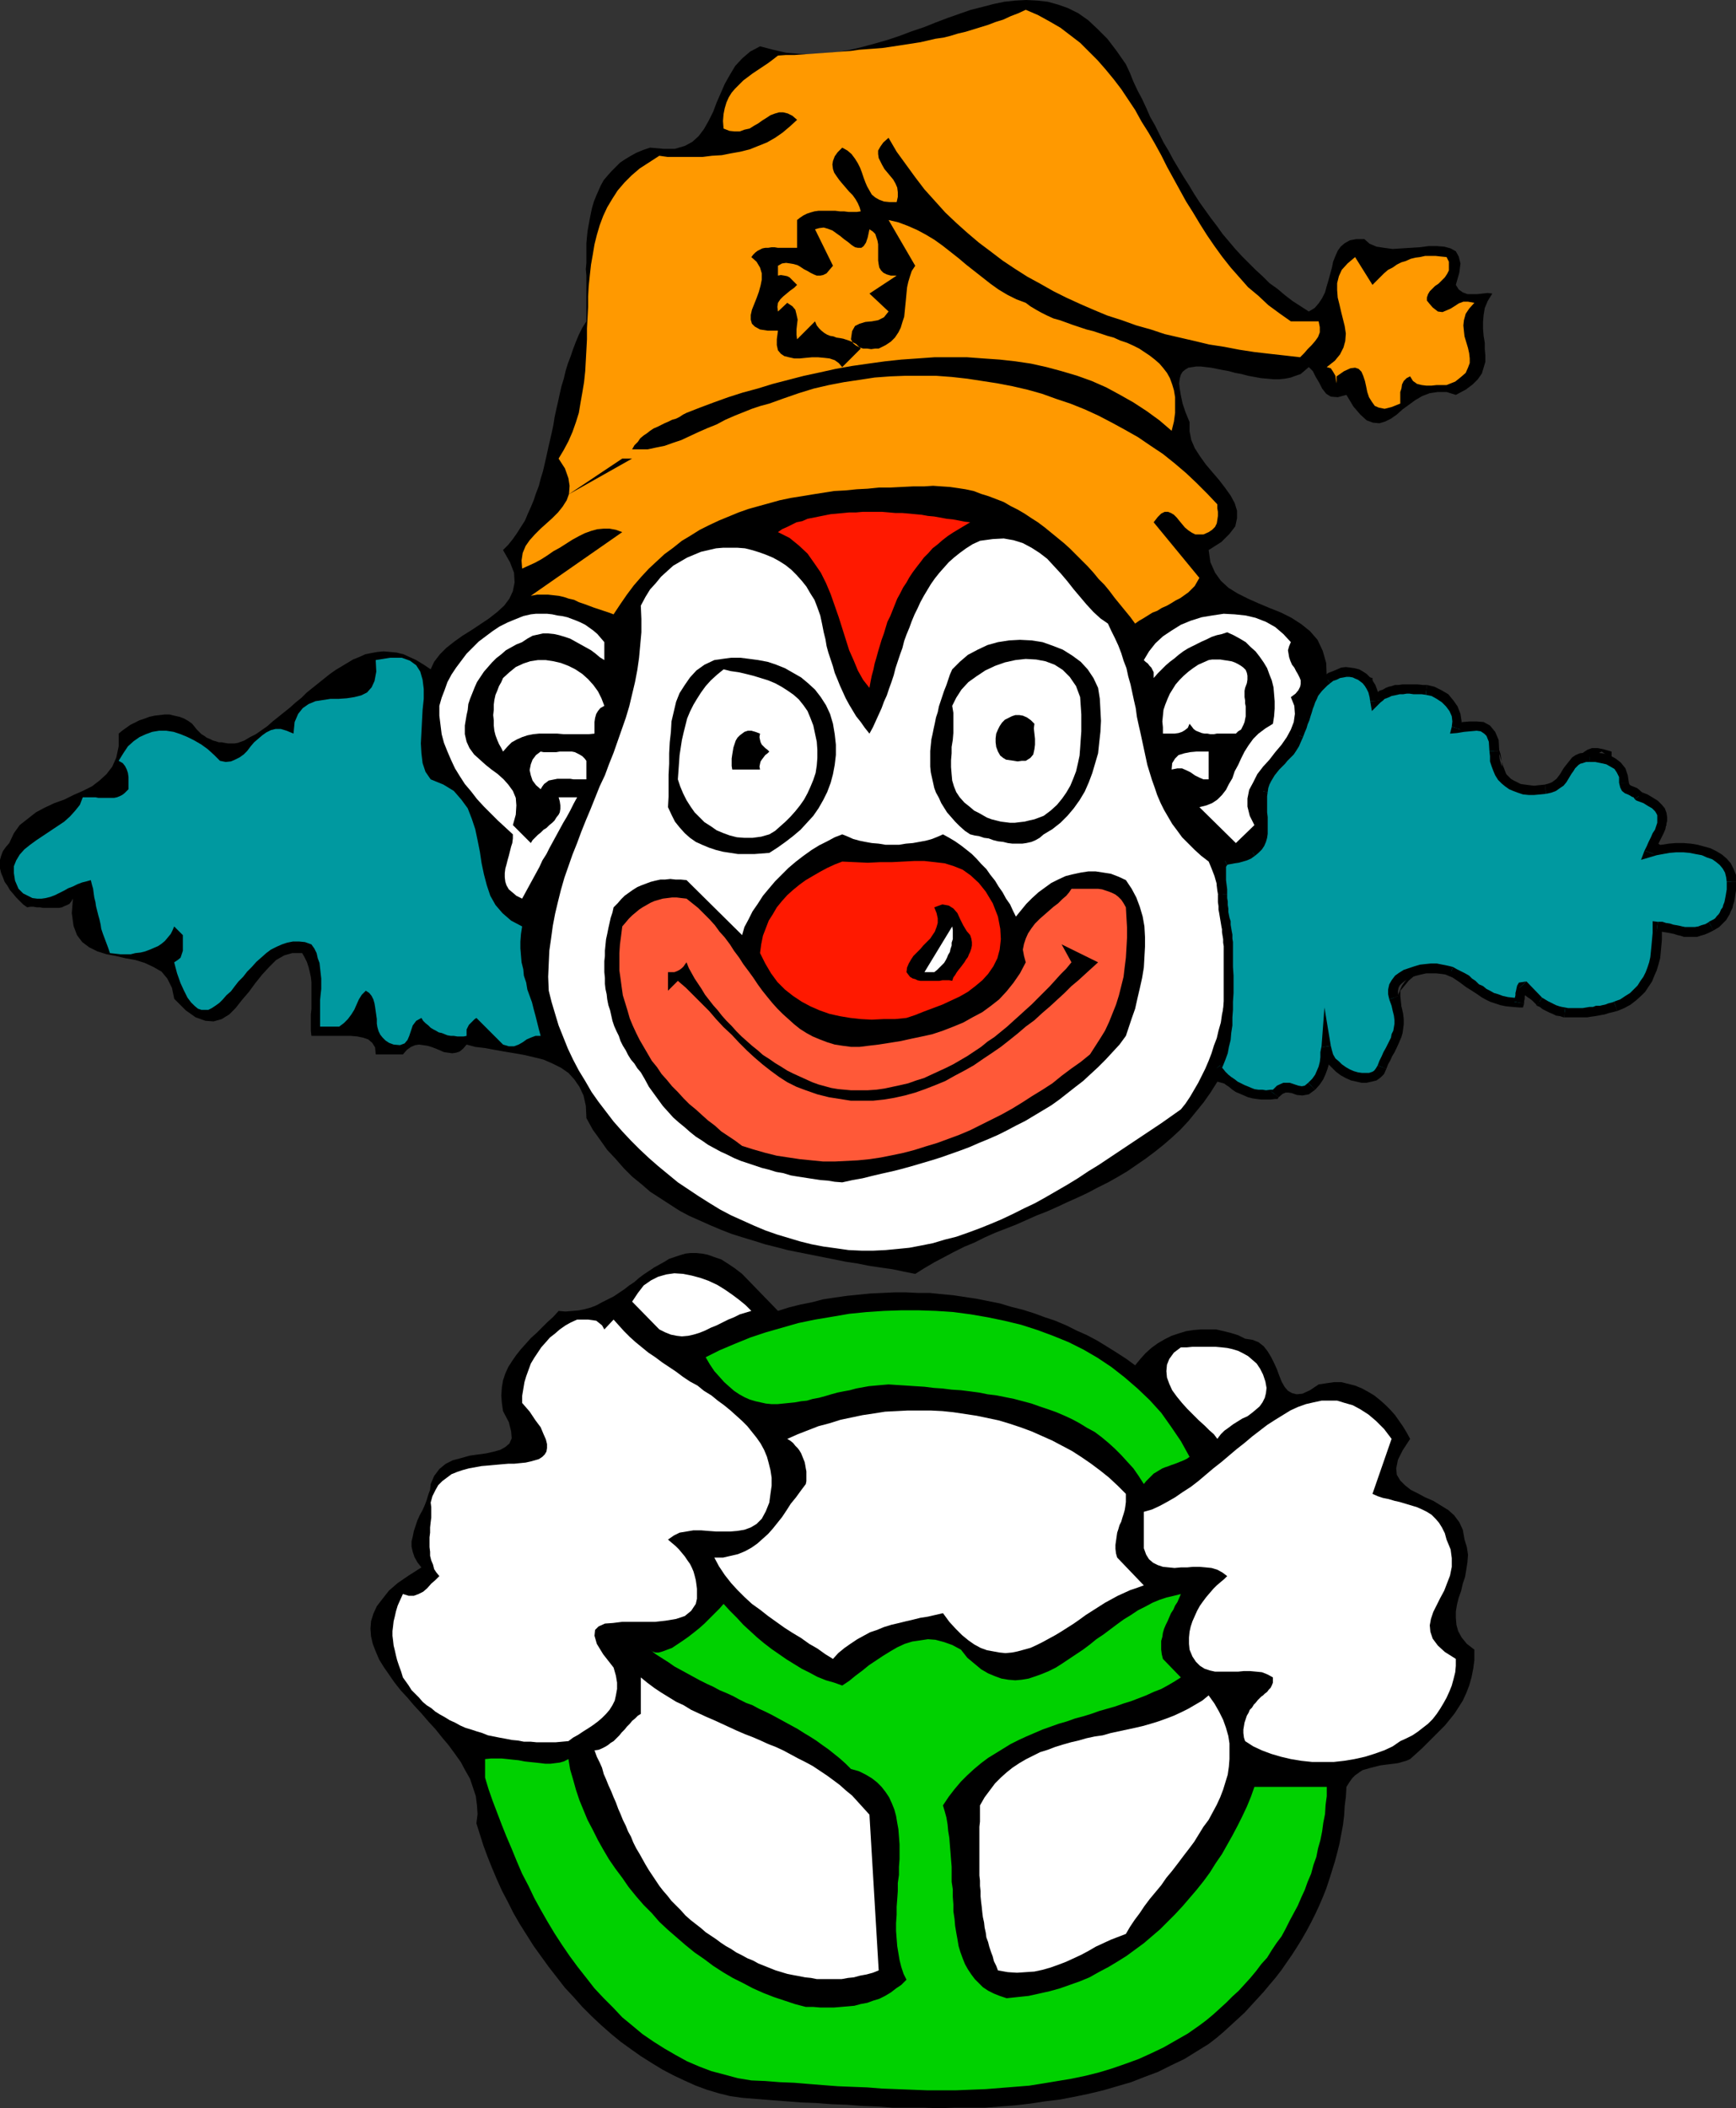 <?xml version="1.0" encoding="UTF-8" standalone="no"?>
<svg
   version="1.0"
   width="128.215mm"
   height="155.668mm"
   id="svg68"
   sodipodi:docname="Clown at Wheel.wmf"
   xmlns:inkscape="http://www.inkscape.org/namespaces/inkscape"
   xmlns:sodipodi="http://sodipodi.sourceforge.net/DTD/sodipodi-0.dtd"
   xmlns="http://www.w3.org/2000/svg"
   xmlns:svg="http://www.w3.org/2000/svg">
  <rect width="100%" height="100%" fill="#333333" stroke="none"/>
  <sodipodi:namedview
     id="namedview68"
     pagecolor="#ffffff"
     bordercolor="#000000"
     borderopacity="0.25"
     inkscape:showpageshadow="2"
     inkscape:pageopacity="0.0"
     inkscape:pagecheckerboard="0"
     inkscape:deskcolor="#d1d1d1"
     inkscape:document-units="mm" />
  <defs
     id="defs1">
    <pattern
       id="WMFhbasepattern"
       patternUnits="userSpaceOnUse"
       width="6"
       height="6"
       x="0"
       y="0" />
  </defs>
  <path
     style="fill:#000000;fill-opacity:1;fill-rule:evenodd;stroke:none"
     d="m 365.342,86.936 1.616,-0.97 1.131,-1.293 0.97,-1.454 0.808,-1.616 0.485,-1.778 0.485,-1.616 0.485,-1.778 0.485,-1.778 0.323,-1.616 0.646,-1.616 0.646,-1.454 0.808,-1.131 1.131,-0.97 1.454,-0.808 1.777,-0.323 h 2.262 l 1.454,1.293 1.939,0.808 2.101,0.323 2.424,0.323 2.424,-0.162 2.585,-0.162 2.585,-0.162 2.424,-0.323 h 2.262 l 2.101,0.162 1.777,0.485 1.454,0.808 0.808,1.454 0.485,1.939 -0.323,2.585 -0.97,3.393 0.808,1.293 1.131,0.808 1.293,0.485 h 1.293 1.454 l 1.454,-0.162 1.454,-0.162 1.293,0.162 -1.293,2.101 -0.808,1.939 -0.323,1.939 -0.162,1.939 v 1.939 l 0.162,1.939 0.323,1.939 v 1.778 l 0.162,1.778 v 1.778 l -0.485,1.616 -0.485,1.616 -1.131,1.616 -1.454,1.454 -1.939,1.454 -2.747,1.454 -2.585,-0.808 h -2.424 l -2.262,0.323 -2.101,0.808 -1.939,1.131 -1.777,1.293 -1.777,1.293 -1.616,1.454 -1.616,1.131 -1.616,0.808 -1.616,0.485 -1.777,-0.162 -1.777,-0.646 -1.777,-1.616 -1.939,-2.262 -1.939,-3.232 -2.424,0.646 -1.939,-0.162 -1.293,-0.808 -1.131,-1.454 -0.808,-1.616 -0.97,-1.616 -0.808,-1.616 -1.131,-1.131 -1.131,0.97 -1.131,0.97 -1.454,0.485 -1.293,0.485 -1.616,0.323 -1.616,0.162 h -1.616 l -1.777,-0.162 -1.777,-0.162 -1.777,-0.323 -1.777,-0.323 -1.777,-0.485 -1.777,-0.323 -1.777,-0.485 -1.777,-0.323 -1.616,-0.323 -1.616,-0.323 -1.454,-0.162 -1.293,-0.162 h -1.454 l -0.97,0.162 -1.131,0.162 -0.808,0.485 -0.808,0.646 -0.485,0.808 -0.323,1.131 -0.162,1.293 0.162,1.454 0.323,1.939 0.485,2.262 0.808,2.424 1.131,2.747 v 2.585 l 0.485,2.424 0.97,2.262 1.454,2.262 1.616,2.262 1.777,2.101 1.939,2.262 1.616,2.101 1.616,2.262 1.131,2.101 0.646,2.101 v 2.101 l -0.485,2.262 -1.616,2.101 -2.262,2.262 -3.555,2.262 0.485,3.393 1.293,2.909 1.616,2.262 2.101,1.939 2.585,1.616 2.909,1.454 2.909,1.293 3.07,1.293 3.232,1.293 2.909,1.454 2.747,1.778 2.424,1.939 2.101,2.424 1.454,3.07 0.97,3.393 0.162,4.201 0.646,-0.808 0.808,-0.646 0.646,-0.485 0.808,-0.323 0.808,-0.162 h 0.808 0.97 l 0.808,0.162 0.808,0.323 0.97,0.162 0.808,0.323 0.808,0.323 0.97,0.323 0.646,0.323 0.808,0.323 0.646,0.162 v 1.454 l 0.162,1.131 0.646,0.97 0.808,0.97 0.97,0.808 0.97,0.808 1.131,0.808 0.646,0.808 0.97,-0.646 0.97,-0.485 0.97,-0.485 1.131,-0.485 1.131,-0.323 1.293,-0.162 1.131,-0.162 h 1.293 1.293 l 1.293,0.162 1.131,0.162 1.293,0.323 1.131,0.485 0.97,0.485 0.97,0.485 0.97,0.646 v 1.131 0.97 1.131 1.131 l 0.323,0.97 0.485,0.97 0.646,0.808 0.97,0.646 2.585,-0.323 2.101,0.162 1.777,0.808 1.293,1.131 0.97,1.616 0.808,1.778 0.646,2.101 0.646,1.939 0.808,2.101 0.646,1.778 0.808,1.778 1.293,1.616 1.616,1.131 1.777,0.485 2.424,0.323 2.909,-0.646 1.616,-0.646 1.293,-0.97 0.97,-1.131 0.97,-1.293 0.808,-1.293 0.646,-1.454 0.646,-1.293 0.808,-1.293 0.646,-1.293 0.808,-1.131 0.97,-0.808 0.97,-0.646 1.293,-0.485 h 1.616 l 1.616,0.323 2.262,0.646 v 2.262 l 0.646,1.939 0.97,1.778 1.293,1.616 1.616,1.293 1.616,1.293 1.777,1.293 1.616,1.131 1.616,1.131 1.454,1.293 1.131,1.293 0.808,1.454 0.323,1.616 v 1.778 l -0.808,2.101 -1.293,2.262 1.454,0.97 1.616,0.97 1.777,0.646 1.777,0.646 1.939,0.646 1.939,0.485 1.939,0.646 1.777,0.646 1.777,0.808 1.454,0.97 1.293,0.97 1.131,1.454 0.646,1.454 0.485,1.939 v 2.101 l -0.485,2.585 -5.009,5.333 1.939,-1.454 1.616,-1.454 0.97,-1.454 0.485,-1.454 v -1.454 l -0.162,-1.616 -0.646,-1.454 -0.97,-1.454 -1.131,-1.454 -1.293,-1.293 -1.454,-1.293 -1.454,-1.131 -1.616,-1.131 -1.454,-0.97 -1.293,-0.808 -1.293,-0.646 -12.765,2.424 0.646,-0.808 0.97,-1.131 0.808,-1.131 0.97,-1.293 1.131,-1.454 0.97,-1.454 1.131,-1.616 0.97,-1.293 -0.808,-0.808 -0.97,-0.97 -0.808,-0.97 -0.808,-0.97 -0.808,-0.808 -1.131,-0.646 h -1.131 l -1.131,0.162 -2.747,2.424 0.162,-1.454 0.162,-1.293 v -1.293 l -0.162,-1.293 -0.162,-1.293 -0.323,-1.131 -0.323,-1.131 -0.485,-1.131 -0.485,-1.131 -0.808,-1.131 -0.646,-0.97 -0.808,-0.97 -0.808,-0.97 -0.97,-0.97 -0.97,-0.97 -1.131,-0.808 -1.939,0.97 -1.939,1.293 -1.616,1.293 -1.777,1.293 -1.454,1.454 -1.454,1.454 -1.454,1.454 -1.293,1.293 -1.454,1.131 -1.454,0.97 -1.616,0.485 -1.777,0.323 h -1.777 l -2.101,-0.485 -2.262,-0.97 -2.585,-1.454 v -1.293 l 0.162,-0.97 v -1.131 -1.131 -1.131 -1.131 l -0.162,-0.97 -0.162,-1.131 -0.162,-0.97 -0.323,-0.97 -0.485,-0.97 -0.323,-0.808 -0.808,-0.808 -0.808,-0.808 -0.808,-0.646 -1.131,-0.646 h -1.454 l -1.293,0.323 -1.131,0.646 -1.131,0.808 -1.131,0.646 -1.293,0.485 -1.454,0.162 -1.454,-0.485 0.808,-0.97 0.485,-0.97 0.485,-0.808 0.162,-0.808 v -0.97 -0.646 l -0.323,-0.808 -0.323,-0.808 -0.323,-0.646 -0.485,-0.808 -0.485,-0.646 -0.485,-0.808 -0.646,-0.646 -0.485,-0.808 -0.485,-0.808 -0.323,-0.808 h -1.293 l -1.131,0.162 -1.131,0.162 -1.131,0.162 -0.97,0.323 -1.131,0.323 -0.97,0.323 -0.97,0.485 -0.97,0.485 -0.97,0.485 -0.808,0.646 -0.97,0.646 -0.808,0.646 -0.808,0.808 -0.808,0.808 -0.646,0.97 0.323,-1.131 0.323,-0.97 -0.162,-0.97 -0.162,-0.97 -0.323,-0.808 -0.485,-0.808 -0.646,-0.646 -0.646,-0.646 -0.808,-0.808 -0.808,-0.646 -0.808,-0.646 -0.808,-0.646 -0.808,-0.646 -0.646,-0.808 -0.646,-0.808 -0.485,-0.808 -3.07,0.323 -2.424,0.646 -2.262,1.293 -1.616,1.454 -1.454,1.939 -1.293,2.101 -0.97,2.424 -0.97,2.424 -0.97,2.585 -0.97,2.585 -0.97,2.585 -1.131,2.424 -1.454,2.424 -1.616,2.101 -2.101,1.939 -2.424,1.778 v 1.454 l 0.162,1.778 v 1.778 1.778 1.778 l -0.162,1.778 -0.162,1.616 -0.485,1.616 -0.323,1.616 -0.646,1.293 -0.808,1.131 -0.97,1.131 -1.293,0.808 -1.454,0.485 -1.777,0.162 h -2.101 l 0.323,1.616 0.162,1.778 0.323,1.778 0.323,1.778 0.323,1.939 0.162,1.778 0.162,1.939 0.323,1.778 0.162,1.939 0.162,1.939 0.162,1.939 0.162,1.939 v 1.939 l 0.162,1.939 v 1.939 2.101 1.778 2.101 l -0.162,1.778 -0.162,1.939 -0.162,1.939 -0.162,1.939 -0.323,1.778 -0.323,1.939 -0.323,1.778 -0.323,1.778 -0.646,1.778 -0.323,1.778 -0.646,1.616 -0.646,1.616 -0.646,1.616 -0.808,1.616 0.97,1.454 0.97,0.808 1.293,0.323 1.454,0.162 1.616,-0.162 h 1.454 1.293 1.293 l 0.485,-0.485 0.485,-0.485 0.485,-0.485 0.485,-0.646 0.323,-0.646 0.323,-0.646 v -0.808 l -0.162,-0.808 1.293,1.131 1.131,0.97 1.293,0.323 1.131,0.162 h 1.293 l 1.131,-0.485 1.131,-0.485 1.131,-0.808 0.97,-0.808 0.97,-1.131 0.97,-0.97 0.808,-1.131 0.646,-1.131 0.646,-1.293 0.485,-1.131 0.485,-0.97 0.162,0.97 0.323,1.131 0.808,1.293 0.646,1.131 0.97,1.131 1.131,0.97 1.131,1.131 1.293,0.808 1.293,0.808 1.454,0.485 1.454,0.485 h 1.454 l 1.454,-0.162 1.454,-0.323 1.454,-0.97 1.293,-1.131 0.646,-2.101 0.485,-2.262 0.323,-2.424 0.485,-2.747 0.485,-2.585 0.485,-2.585 0.808,-2.585 0.808,-2.262 0.97,-2.262 1.293,-1.778 1.454,-1.616 1.616,-1.131 2.101,-0.646 2.585,-0.162 2.747,0.485 3.232,1.131 0.97,0.97 1.131,0.97 1.293,0.97 1.293,0.97 1.293,0.97 1.454,0.808 1.293,0.485 1.454,0.485 1.293,0.323 h 1.293 l 1.131,-0.323 1.131,-0.485 0.97,-0.97 0.808,-1.293 0.646,-1.616 0.485,-2.262 0.162,1.454 0.646,1.454 0.97,1.293 0.97,1.293 1.293,1.131 1.293,1.131 1.293,1.131 0.97,1.131 h 15.189 -1.454 l -1.616,0.162 h -1.454 -1.616 -1.616 -1.454 l -1.616,-0.162 h -1.454 l -1.454,-0.323 -1.454,-0.323 -1.293,-0.323 -1.454,-0.485 -1.293,-0.646 -1.293,-0.808 -1.293,-0.97 -0.97,-0.97 -2.424,1.616 -2.262,0.808 -2.101,0.162 -2.101,-0.323 -2.101,-0.808 -1.939,-1.131 -2.101,-1.293 -1.939,-1.454 -1.939,-1.293 -1.939,-0.97 -1.939,-0.808 -1.939,-0.323 -2.101,0.323 -2.101,0.808 -2.101,1.778 -2.424,2.909 v 1.454 l 0.162,1.616 0.162,1.616 v 1.616 1.616 l -0.162,1.616 -0.162,1.616 -0.162,1.616 -0.323,1.454 -0.485,1.454 -0.646,1.454 -0.808,1.293 -0.97,1.131 -1.131,1.293 -1.454,0.97 -1.777,0.97 -0.808,0.162 h -0.97 -0.808 -0.97 -0.808 l -0.97,-0.162 -0.808,-0.323 -0.808,-0.162 -0.808,-0.323 -0.808,-0.485 -0.646,-0.485 -0.808,-0.485 -0.808,-0.646 -0.485,-0.646 -0.808,-0.646 -0.646,-0.808 -1.616,0.808 -1.777,0.97 -1.777,0.97 -1.939,0.808 -1.939,0.97 -2.101,0.646 -1.939,0.808 -1.939,0.646 -2.101,0.485 -1.939,0.485 -2.101,0.323 -2.101,0.162 -1.777,0.323 -1.939,-0.162 -1.777,-0.162 -1.777,-0.485 -1.939,3.07 -1.939,2.747 -2.101,2.585 -2.101,2.585 -2.262,2.424 -2.262,2.101 -2.424,2.101 -2.424,1.939 -2.585,1.939 -2.585,1.778 -2.585,1.778 -2.747,1.616 -2.585,1.454 -2.909,1.454 -2.747,1.454 -2.747,1.293 -2.909,1.293 -2.747,1.293 -2.909,1.293 -2.909,1.131 -2.909,1.293 -2.909,1.293 -2.909,1.131 -2.909,1.131 -2.909,1.293 -2.909,1.454 -2.747,1.131 -2.909,1.454 -2.747,1.454 -2.747,1.454 -2.747,1.616 -2.585,1.616 -3.232,-0.646 -3.07,-0.646 -3.393,-0.485 -3.232,-0.485 -3.232,-0.646 -3.232,-0.485 -3.232,-0.646 -3.232,-0.646 -3.232,-0.646 -3.232,-0.646 -3.232,-0.646 -3.07,-0.808 -3.232,-0.808 -3.07,-0.97 -3.232,-0.97 -3.07,-0.97 -2.909,-1.131 -3.07,-1.293 -2.909,-1.293 -2.909,-1.293 -2.747,-1.454 -2.747,-1.778 -2.747,-1.778 -2.747,-1.778 -2.424,-2.101 -2.585,-2.101 -2.262,-2.262 -2.262,-2.585 -2.424,-2.585 -1.939,-2.747 -2.101,-2.909 -1.777,-3.232 -0.162,-3.393 -0.646,-2.909 -1.131,-2.424 -1.454,-2.101 -1.616,-1.778 -2.101,-1.454 -2.262,-1.131 -2.585,-1.131 -2.585,-0.646 -2.747,-0.646 -2.747,-0.485 -2.909,-0.485 -2.747,-0.485 -2.585,-0.485 -2.747,-0.323 -2.424,-0.646 -0.97,1.131 -0.97,0.808 -0.97,0.323 -1.131,0.162 -1.131,-0.162 -1.131,-0.162 -1.131,-0.485 -1.131,-0.485 -1.293,-0.485 -1.131,-0.323 -1.131,-0.162 -1.131,-0.162 -1.131,0.162 -1.131,0.485 -1.131,0.808 -1.131,1.293 h -7.594 l -0.162,-1.939 -0.808,-1.293 -1.131,-0.97 -1.454,-0.485 L 99.697,289.248 97.92,289.087 h -1.777 -1.454 -7.756 l -0.162,-1.454 v -1.454 -1.454 -1.616 l 0.162,-1.454 v -1.616 -1.454 -1.616 -1.454 -1.454 l -0.162,-1.454 -0.323,-1.454 -0.323,-1.293 -0.485,-1.454 -0.646,-1.293 -0.646,-1.131 H 81.6 l -2.262,0.646 -2.262,1.293 -1.939,1.939 -1.939,2.101 -1.939,2.424 -1.777,2.424 -1.939,2.262 -1.777,2.262 -1.777,1.778 -2.101,1.293 -2.262,0.646 -2.262,-0.162 -2.747,-0.97 -2.747,-1.939 -3.232,-3.232 -0.646,-3.07 -1.293,-2.585 -1.616,-1.939 -2.262,-1.293 -2.424,-1.131 -2.585,-0.808 -2.747,-0.485 -2.747,-0.646 -2.585,-0.485 -2.585,-0.808 -2.262,-1.131 -1.939,-1.454 -1.454,-1.939 -0.97,-2.585 -0.485,-3.555 0.323,-4.04 -0.485,0.808 -0.485,0.646 -0.646,0.323 -0.808,0.323 -0.646,0.323 -0.808,0.162 h -0.808 -0.808 -0.97 -0.97 -0.808 l -0.97,-0.162 H 10.341 L 9.372,253.052 H 8.402 l -0.808,0.162 -1.131,-0.808 -0.97,-0.97 -0.97,-0.97 -0.808,-0.97 -0.97,-1.131 L 2.101,247.234 1.293,246.103 0.808,244.811 0.323,243.679 0,242.387 v -1.131 -1.293 l 0.323,-1.131 0.485,-1.293 0.808,-1.131 0.97,-1.131 1.293,-2.747 1.616,-2.262 2.262,-1.778 2.262,-1.778 2.424,-1.293 2.747,-1.293 2.747,-0.97 2.585,-1.293 2.585,-1.131 2.585,-1.293 2.101,-1.616 1.939,-1.778 1.616,-2.101 1.131,-2.585 0.646,-3.07 v -3.555 l 0.97,-0.808 1.131,-0.808 1.131,-0.808 1.293,-0.646 1.293,-0.646 1.454,-0.485 1.293,-0.485 1.454,-0.323 1.454,-0.162 1.293,-0.162 h 1.454 l 1.293,0.323 1.454,0.323 1.293,0.485 1.131,0.646 1.131,0.808 0.646,0.808 0.646,0.808 0.646,0.646 0.646,0.646 0.808,0.485 0.646,0.485 0.808,0.323 0.97,0.485 0.646,0.162 0.97,0.323 h 0.808 l 0.808,0.162 0.97,0.162 h 0.97 0.808 l 0.97,-0.162 1.777,-0.646 1.616,-0.97 1.616,-0.808 1.616,-1.131 1.616,-1.131 1.454,-1.293 1.616,-1.293 1.616,-1.293 1.616,-1.293 1.616,-1.454 1.616,-1.293 1.454,-1.454 1.616,-1.293 1.616,-1.293 1.616,-1.293 1.616,-1.293 1.616,-1.131 1.616,-0.97 1.616,-0.97 1.616,-0.97 1.616,-0.646 1.777,-0.808 1.616,-0.323 1.777,-0.323 1.777,-0.162 1.777,0.162 1.777,0.162 1.939,0.485 1.777,0.808 1.777,0.808 2.101,1.293 1.939,1.293 0.97,-2.101 1.616,-2.101 1.777,-1.778 2.262,-1.778 2.262,-1.616 2.585,-1.616 2.424,-1.616 2.424,-1.616 2.262,-1.778 1.939,-1.778 1.454,-1.939 0.97,-2.101 0.485,-2.424 -0.162,-2.747 -1.131,-2.909 -1.939,-3.393 1.454,-1.454 1.293,-1.616 1.131,-1.616 1.131,-1.778 1.131,-1.778 0.808,-1.939 0.808,-1.778 0.808,-1.939 0.646,-1.939 0.808,-2.101 0.485,-1.939 0.646,-2.101 0.485,-2.101 0.485,-2.101 0.485,-2.262 0.485,-2.101 0.485,-2.101 0.485,-2.262 0.323,-2.101 0.485,-2.262 0.485,-2.101 0.485,-2.262 0.485,-2.101 0.646,-2.101 0.485,-2.101 0.646,-2.101 0.808,-2.101 0.646,-1.939 0.808,-2.101 0.808,-1.939 0.97,-1.939 1.131,-1.778 v -1.778 -1.778 -1.939 -1.616 -1.939 -1.778 -1.939 l -0.162,-1.778 0.162,-1.778 V 71.423 69.646 67.868 l 0.162,-1.778 0.162,-1.616 0.323,-1.778 0.323,-1.778 0.323,-1.616 0.323,-1.454 0.485,-1.616 0.646,-1.616 0.646,-1.454 0.646,-1.454 0.808,-1.454 0.97,-1.131 1.131,-1.293 1.131,-1.131 1.293,-1.293 1.454,-0.97 1.616,-0.97 1.454,-0.808 1.939,-0.808 1.939,-0.646 3.716,0.323 h 3.232 l 2.747,-0.808 2.101,-1.131 1.777,-1.616 1.454,-1.939 1.293,-2.262 1.293,-2.585 0.97,-2.585 1.131,-2.585 1.131,-2.585 1.454,-2.585 1.454,-2.424 1.939,-2.101 2.262,-1.939 2.747,-1.454 3.716,0.97 3.555,0.808 3.716,0.323 3.555,0.162 3.393,-0.323 3.716,-0.323 3.555,-0.646 3.393,-0.808 3.555,-0.97 3.393,-0.97 3.393,-1.131 3.393,-1.293 3.393,-1.131 3.232,-1.293 3.393,-1.293 3.232,-1.131 3.232,-1.131 3.232,-0.808 3.07,-0.808 3.07,-0.646 3.07,-0.323 L 286.489,0 l 3.07,0.162 2.909,0.323 2.909,0.808 2.747,0.97 2.909,1.454 2.747,1.939 2.585,2.424 2.747,2.747 2.585,3.393 2.585,3.717 1.131,2.424 0.97,2.424 1.131,2.424 1.293,2.424 1.131,2.424 1.131,2.585 1.293,2.262 1.293,2.585 1.131,2.262 1.454,2.424 1.293,2.424 1.454,2.424 1.454,2.424 1.454,2.262 1.454,2.424 1.454,2.262 1.616,2.262 1.616,2.262 1.616,2.101 1.616,2.262 1.777,2.101 1.777,2.101 1.777,1.939 1.939,1.939 1.939,1.939 1.939,1.778 1.939,1.939 2.262,1.616 2.101,1.778 2.101,1.616 2.262,1.454 z"
     id="path1" />
  <path
     style="fill:#ff9900;fill-opacity:1;fill-rule:evenodd;stroke:none"
     d="m 360.333,89.683 h 7.756 l 0.323,1.616 v 1.454 l -0.485,1.293 -0.808,1.131 -0.97,1.131 -1.131,1.131 -0.97,1.131 -1.131,1.131 -4.201,-0.485 -4.363,-0.485 -4.201,-0.485 -4.201,-0.646 -4.201,-0.808 -4.201,-0.646 -4.04,-0.97 -4.201,-0.97 -4.201,-0.97 -3.878,-1.293 -4.04,-1.131 -4.04,-1.454 -4.04,-1.293 -3.878,-1.616 -3.716,-1.616 -3.878,-1.778 -3.555,-1.778 -3.716,-2.101 -3.555,-1.939 -3.555,-2.262 -3.393,-2.262 -3.393,-2.585 -3.232,-2.424 -3.232,-2.747 -3.07,-2.747 -3.07,-2.909 -2.909,-3.232 -2.909,-3.232 -2.585,-3.393 -2.585,-3.555 -2.585,-3.555 -2.262,-3.878 -1.454,1.293 -0.808,1.131 -0.646,1.131 v 0.97 l 0.162,1.131 0.485,0.97 0.485,0.97 0.646,1.131 0.808,0.97 0.808,0.97 0.808,0.97 0.646,1.131 0.485,1.131 0.162,1.293 v 1.293 l -0.323,1.454 h -1.939 l -1.616,-0.162 -1.293,-0.485 -1.131,-0.646 -0.97,-0.808 -0.646,-1.131 -0.646,-1.131 -0.485,-1.131 -0.485,-1.293 -0.485,-1.454 -0.485,-1.293 -0.646,-1.293 -0.808,-1.293 -0.97,-1.293 -1.131,-0.97 -1.454,-0.808 -1.293,1.293 -0.808,1.131 -0.485,1.293 -0.162,0.97 0.162,1.293 0.323,0.97 0.646,0.97 0.808,1.131 0.808,0.97 0.97,1.131 0.97,1.131 0.97,0.97 0.808,1.131 0.646,1.131 0.485,1.131 0.323,1.131 -1.131,0.162 h -1.131 -1.131 l -1.293,-0.162 h -1.131 l -1.293,-0.162 h -1.293 -1.131 -1.131 -1.131 l -1.131,0.162 -1.131,0.323 -0.97,0.323 -0.97,0.485 -0.97,0.646 -0.808,0.646 v 7.756 h -0.808 -0.97 -0.97 -0.808 -0.97 -0.808 l -0.97,-0.162 h -0.808 l -0.97,0.162 h -0.808 l -0.808,0.162 -0.646,0.323 -0.646,0.323 -0.646,0.485 -0.646,0.646 -0.485,0.646 1.454,1.293 0.97,1.616 0.485,1.616 v 1.778 l -0.323,1.616 -0.485,1.778 -0.646,1.778 -0.646,1.616 -0.646,1.616 -0.323,1.454 v 1.293 l 0.323,1.131 0.808,0.808 1.454,0.808 2.101,0.323 h 2.909 l -0.323,2.424 v 1.616 l 0.323,1.454 0.808,0.97 0.97,0.646 1.293,0.323 1.454,0.323 h 1.616 l 1.616,-0.162 1.777,-0.162 h 1.616 l 1.777,0.162 1.454,0.162 1.454,0.485 1.131,0.808 0.97,1.131 5.171,-5.171 -0.646,-0.646 -0.646,-0.646 -0.97,-0.485 -0.646,-0.323 -0.97,-0.323 -0.97,-0.323 -0.808,-0.162 -1.131,-0.162 -0.808,-0.323 -0.97,-0.162 -0.808,-0.323 -0.808,-0.485 -0.808,-0.646 -0.646,-0.646 -0.646,-0.808 -0.485,-1.131 -5.009,5.009 -0.162,-1.293 v -1.454 l 0.162,-1.454 0.162,-1.293 -0.323,-1.454 -0.323,-1.293 -0.808,-0.97 -1.454,-0.97 -2.585,2.424 -0.162,-1.293 0.162,-1.131 0.646,-0.97 0.808,-0.808 0.97,-0.808 0.97,-0.808 1.131,-0.808 0.808,-0.808 -0.485,-0.485 -0.646,-0.646 -0.485,-0.485 -0.485,-0.485 -0.646,-0.323 -0.808,-0.162 -0.97,-0.162 -0.808,0.162 v -2.747 l 1.131,-0.646 1.131,-0.162 1.131,0.162 0.97,0.162 1.131,0.323 0.808,0.485 0.97,0.646 0.97,0.485 0.808,0.485 0.97,0.485 0.808,0.323 h 0.97 l 0.808,-0.162 0.97,-0.485 0.808,-0.97 0.97,-1.131 -5.009,-10.18 1.131,-0.323 1.293,-0.162 1.131,0.323 1.293,0.485 1.131,0.808 1.131,0.808 0.97,0.808 1.131,0.808 0.97,0.808 0.97,0.646 0.808,0.162 h 0.97 l 0.646,-0.485 0.646,-0.97 0.485,-1.454 0.485,-2.262 0.97,0.646 0.646,0.646 0.323,0.97 0.323,0.97 0.162,0.97 v 1.293 0.97 1.131 1.131 l 0.162,1.131 0.162,0.808 0.485,0.808 0.646,0.646 0.97,0.485 1.131,0.323 h 1.616 l -7.594,5.009 5.332,5.009 -1.293,1.616 -1.616,0.808 -1.777,0.323 -1.777,0.162 -1.616,0.485 -1.293,0.646 -0.808,1.454 -0.323,2.262 0.646,1.131 0.808,0.646 0.97,0.485 0.97,0.323 h 1.131 l 1.131,0.162 1.131,-0.162 h 0.97 l 1.939,-0.97 1.454,-0.97 1.131,-1.131 0.97,-1.454 0.646,-1.293 0.485,-1.616 0.485,-1.454 0.162,-1.616 0.162,-1.616 0.162,-1.616 0.162,-1.778 0.162,-1.616 0.323,-1.454 0.485,-1.616 0.485,-1.454 0.97,-1.454 -7.433,-12.766 2.747,0.646 2.585,0.97 2.585,1.131 2.424,1.293 2.424,1.454 2.262,1.616 2.262,1.778 2.262,1.778 2.101,1.778 2.262,1.778 2.262,1.778 2.262,1.778 2.262,1.616 2.424,1.454 2.585,1.293 2.585,0.97 1.293,0.97 1.616,0.97 1.454,0.808 1.616,0.808 1.777,0.808 1.777,0.485 1.777,0.646 1.777,0.646 1.939,0.646 1.939,0.646 1.939,0.485 1.939,0.646 1.939,0.646 1.777,0.485 1.777,0.808 1.939,0.646 1.777,0.808 1.616,0.808 1.454,0.97 1.454,0.97 1.454,1.131 1.293,1.131 0.97,1.131 1.131,1.454 0.808,1.454 0.646,1.778 0.485,1.616 0.323,1.939 v 2.101 2.262 l -0.323,2.424 -0.646,2.585 -3.393,-2.909 -3.555,-2.585 -3.716,-2.424 -3.716,-2.101 -3.878,-2.101 -4.04,-1.778 -4.04,-1.454 -4.363,-1.293 -4.201,-1.131 -4.363,-0.97 -4.363,-0.646 -4.363,-0.485 -4.686,-0.323 -4.363,-0.323 h -4.686 -4.524 l -4.524,0.323 -4.686,0.323 -4.524,0.485 -4.686,0.646 -4.524,0.646 -4.524,0.808 -4.363,0.97 -4.524,0.97 -4.363,1.131 -4.363,1.131 -4.201,1.293 -4.201,1.131 -4.04,1.293 -4.04,1.454 -3.878,1.454 -3.716,1.454 -0.97,0.485 -0.97,0.646 -0.97,0.485 -1.131,0.323 -0.97,0.485 -1.131,0.485 -0.97,0.485 -0.97,0.485 -1.131,0.485 -0.97,0.646 -0.808,0.646 -0.97,0.646 -0.97,0.808 -0.646,0.97 -0.97,0.97 -0.646,1.131 h 2.101 2.262 l 2.262,-0.485 2.424,-0.485 2.262,-0.808 2.424,-0.808 2.424,-1.131 2.424,-1.131 2.585,-1.131 2.424,-0.97 2.424,-1.293 2.585,-1.131 2.424,-0.97 2.424,-0.97 2.424,-0.808 2.424,-0.646 4.04,-1.454 4.201,-1.454 4.201,-1.293 4.201,-0.97 4.201,-0.808 4.363,-0.646 4.201,-0.646 4.363,-0.323 4.201,-0.162 h 4.363 4.201 l 4.363,0.323 4.363,0.485 4.201,0.646 4.201,0.646 4.201,0.808 4.201,0.97 4.04,1.131 4.04,1.454 3.878,1.293 4.04,1.616 3.878,1.778 3.716,1.939 3.555,1.939 3.716,2.101 3.555,2.424 3.393,2.262 3.232,2.585 3.232,2.747 2.909,2.747 3.07,3.07 2.747,2.909 v 1.131 l 0.162,0.97 v 1.131 l -0.162,1.131 -0.162,0.97 -0.485,0.97 -0.808,0.808 -0.97,0.646 -1.454,0.646 h -1.131 -1.131 l -0.97,-0.485 -0.97,-0.646 -0.97,-0.808 -0.808,-0.97 -0.808,-0.97 -0.646,-0.808 -0.808,-0.808 -0.808,-0.485 -0.808,-0.323 h -0.97 l -0.97,0.485 -0.97,0.97 -1.131,1.454 12.765,15.513 -0.646,1.131 -0.646,1.131 -0.97,0.97 -0.808,0.808 -1.131,0.808 -1.131,0.808 -1.293,0.646 -1.293,0.808 -1.131,0.646 -1.454,0.646 -1.293,0.808 -1.293,0.485 -1.293,0.808 -1.293,0.808 -1.131,0.646 -1.131,0.808 -1.293,-1.778 -1.454,-1.778 -1.454,-1.778 -1.454,-1.778 -1.454,-1.939 -1.454,-1.778 -1.616,-1.616 -1.454,-1.778 -1.616,-1.778 -1.616,-1.616 -1.616,-1.616 -1.777,-1.778 -1.616,-1.454 -1.777,-1.454 -1.777,-1.454 -1.777,-1.454 -1.939,-1.454 -1.777,-1.131 -1.939,-1.293 -1.939,-1.131 -1.939,-0.97 -1.939,-1.131 -2.101,-0.808 -2.101,-0.808 -2.101,-0.646 -2.101,-0.808 -2.262,-0.485 -2.101,-0.323 -2.262,-0.323 -2.424,-0.162 -2.262,-0.162 -2.424,0.162 h -3.07 l -3.232,0.162 -3.232,0.162 h -3.07 l -3.232,0.323 -3.07,0.162 -3.232,0.323 -3.07,0.162 -3.07,0.485 -3.07,0.485 -2.909,0.485 -3.07,0.485 -3.07,0.646 -2.909,0.808 -2.909,0.808 -2.909,0.808 -2.747,0.97 -2.747,1.131 -2.747,1.131 -2.747,1.293 -2.585,1.293 -2.585,1.616 -2.424,1.454 -2.424,1.939 -2.424,1.778 -2.101,1.939 -2.262,2.101 -2.101,2.262 -2.101,2.424 -1.939,2.585 -1.777,2.585 -1.939,2.909 -1.293,-0.485 -1.454,-0.485 -1.454,-0.485 -1.454,-0.485 -1.293,-0.485 -1.293,-0.485 -1.454,-0.485 -1.293,-0.646 -1.454,-0.323 -1.454,-0.485 -1.454,-0.323 -1.454,-0.162 -1.454,-0.162 h -1.616 -1.454 l -1.777,0.323 25.53,-17.775 -1.777,-0.646 -1.777,-0.323 h -1.616 l -1.777,0.162 -1.777,0.485 -1.777,0.646 -1.616,0.808 -1.777,0.97 -1.777,1.131 -1.777,1.131 -1.777,0.97 -1.616,1.131 -1.777,1.131 -1.777,0.97 -1.777,0.808 -1.777,0.808 -0.162,-2.262 0.323,-2.101 0.808,-1.939 1.131,-1.616 1.454,-1.616 1.616,-1.616 1.616,-1.454 1.616,-1.454 1.616,-1.616 1.293,-1.616 1.131,-1.778 0.646,-1.778 0.162,-2.262 -0.323,-2.101 -0.97,-2.747 -1.777,-2.747 1.454,-2.424 1.293,-2.424 1.131,-2.585 0.97,-2.747 0.808,-2.585 0.485,-2.909 0.485,-2.747 0.485,-2.909 0.323,-3.07 0.162,-2.909 0.162,-2.909 0.162,-3.07 v -3.07 l 0.162,-2.909 0.162,-3.07 v -2.909 l 0.162,-2.909 0.323,-3.07 0.323,-2.909 0.485,-2.747 0.485,-2.909 0.646,-2.585 0.808,-2.747 0.97,-2.585 1.131,-2.424 1.454,-2.424 1.454,-2.262 1.939,-2.262 1.939,-1.939 2.262,-1.939 2.747,-1.778 2.747,-1.778 2.262,0.323 h 2.424 2.424 2.424 2.585 l 2.585,-0.323 2.747,-0.162 2.424,-0.485 2.747,-0.485 2.585,-0.646 2.424,-0.97 2.424,-0.97 2.262,-1.293 2.101,-1.454 2.101,-1.778 1.939,-1.778 -1.293,-1.131 -1.293,-0.646 -1.293,-0.323 h -1.131 l -1.131,0.323 -1.293,0.485 -0.97,0.646 -1.293,0.808 -1.131,0.808 -1.131,0.646 -1.293,0.808 -1.454,0.323 -1.293,0.485 h -1.454 l -1.454,-0.162 -1.616,-0.646 -0.162,-2.101 0.162,-1.939 0.323,-1.616 0.485,-1.616 0.646,-1.454 0.808,-1.293 0.97,-1.131 1.131,-1.131 1.131,-1.131 1.293,-0.97 1.293,-0.97 1.454,-0.97 1.454,-0.97 1.454,-0.97 1.293,-0.97 1.454,-1.131 2.262,-0.162 h 2.424 l 2.262,-0.162 2.262,-0.162 2.262,-0.162 2.262,-0.162 2.262,-0.162 2.101,-0.162 2.262,-0.162 2.262,-0.323 2.101,-0.162 2.262,-0.162 2.101,-0.162 2.262,-0.323 2.101,-0.323 2.101,-0.323 2.101,-0.323 2.101,-0.323 2.101,-0.485 2.101,-0.485 2.262,-0.323 1.939,-0.485 2.101,-0.646 2.101,-0.485 2.101,-0.646 2.101,-0.646 2.101,-0.646 2.101,-0.808 2.101,-0.646 2.101,-0.97 2.101,-0.808 2.101,-0.97 3.393,1.454 3.232,1.778 3.07,1.778 2.747,2.101 2.747,2.101 2.424,2.424 2.424,2.424 2.262,2.585 2.262,2.747 2.101,2.747 1.939,2.909 1.939,2.909 1.777,3.232 1.939,3.07 1.777,3.07 1.777,3.232 1.616,3.232 1.777,3.232 1.777,3.232 1.777,3.232 1.939,3.07 1.939,3.232 1.939,3.07 2.101,3.07 2.101,2.909 2.424,3.07 2.424,2.747 2.424,2.747 2.909,2.424 2.747,2.585 3.07,2.262 z"
     id="path2" />
  <path
     style="fill:#ff9900;fill-opacity:1;fill-rule:evenodd;stroke:none"
     d="m 383.116,79.503 1.131,-1.131 1.131,-1.131 0.97,-0.97 1.131,-0.97 1.293,-0.646 1.131,-0.808 1.293,-0.646 1.131,-0.323 1.454,-0.646 1.293,-0.323 1.293,-0.162 1.454,-0.323 h 1.454 1.454 l 1.454,0.162 1.616,0.162 0.646,1.293 v 1.293 1.131 l -0.485,0.97 -0.646,0.97 -0.808,0.808 -0.97,0.97 -0.97,0.646 -0.808,0.808 -0.646,0.646 -0.485,0.808 -0.323,0.97 v 0.808 l 0.646,0.808 0.97,1.131 1.454,1.131 1.293,0.162 1.131,-0.485 1.131,-0.485 1.293,-0.808 0.97,-0.646 1.293,-0.485 h 1.293 l 1.777,0.323 -1.454,1.616 -0.97,1.454 -0.485,1.778 -0.162,1.454 0.162,1.616 0.162,1.454 0.485,1.616 0.485,1.616 0.323,1.454 0.162,1.454 v 1.293 l -0.485,1.293 -0.646,1.454 -1.293,1.131 -1.616,1.293 -2.424,0.97 h -1.293 -1.454 l -1.454,0.162 h -1.454 l -1.293,-0.162 -1.293,-0.323 -1.131,-0.808 -0.808,-1.293 -0.97,0.485 -0.808,0.808 -0.485,0.97 -0.162,1.131 -0.323,0.97 v 1.131 1.131 0.97 l -2.424,0.97 -1.939,0.485 -1.616,-0.323 -1.131,-0.485 -0.808,-1.131 -0.808,-1.293 -0.485,-1.454 -0.323,-1.616 -0.323,-1.454 -0.485,-1.454 -0.485,-1.131 -0.808,-0.808 -0.97,-0.323 -1.293,0.162 -1.777,0.808 -2.101,1.454 v 1.778 0.485 -0.323 l -0.162,-0.808 -0.162,-1.293 -0.646,-1.131 -0.646,-0.97 -1.131,-0.323 2.262,-1.778 1.454,-1.778 0.97,-1.939 0.485,-1.778 0.162,-2.101 -0.323,-2.101 -0.485,-1.939 -0.485,-1.939 -0.485,-2.101 -0.485,-1.939 -0.162,-2.101 v -1.939 l 0.485,-1.939 0.808,-1.778 1.616,-1.778 2.101,-1.778 z"
     id="path3" />
  <path
     style="fill:#000000;fill-opacity:1;fill-rule:evenodd;stroke:none"
     d="m 158.676,137.999 15.027,-10.019 h 2.747 z"
     id="path4" />
  <path
     style="fill:#ff1900;fill-opacity:1;fill-rule:evenodd;stroke:none"
     d="m 270.815,145.755 -1.616,0.97 -1.616,0.97 -1.616,0.97 -1.454,0.97 -1.454,1.131 -1.293,1.131 -1.454,1.131 -1.131,1.293 -1.293,1.293 -0.97,1.293 -1.131,1.454 -0.97,1.293 -0.97,1.454 -0.808,1.454 -0.97,1.454 -0.808,1.616 -0.808,1.454 -0.646,1.616 -0.646,1.616 -0.646,1.616 -0.808,1.616 -0.485,1.616 -0.485,1.616 -0.646,1.778 -0.485,1.616 -0.485,1.616 -0.485,1.778 -0.485,1.616 -0.323,1.616 -0.485,1.778 -0.323,1.616 -0.323,1.778 -1.777,-2.262 -1.454,-2.585 -1.131,-2.747 -1.293,-2.909 -0.97,-3.07 -0.97,-3.07 -0.97,-3.07 -1.131,-3.232 -1.131,-3.232 -1.293,-3.07 -1.454,-2.909 -1.777,-2.585 -1.939,-2.747 -2.424,-2.262 -2.585,-2.101 -3.232,-1.616 1.131,-0.808 1.454,-0.646 1.293,-0.646 1.293,-0.646 1.616,-0.323 1.454,-0.646 1.616,-0.323 1.616,-0.323 1.616,-0.323 1.616,-0.323 1.777,-0.162 1.777,-0.162 1.616,-0.162 h 1.939 l 1.777,-0.162 h 1.777 1.777 1.939 l 1.939,0.162 1.777,0.162 h 1.939 l 1.777,0.162 1.777,0.162 1.777,0.162 1.777,0.323 1.777,0.162 1.777,0.323 1.777,0.323 1.616,0.162 1.777,0.323 1.616,0.323 z"
     id="path5" />
  <path
     style="fill:#ffffff;fill-opacity:1;fill-rule:evenodd;stroke:none"
     d="m 229.934,176.458 0.485,1.939 0.323,1.939 0.485,1.778 0.646,1.939 0.646,1.939 0.485,1.778 0.808,1.939 0.646,1.616 0.808,1.778 0.808,1.778 0.97,1.778 0.97,1.616 0.97,1.616 1.293,1.616 1.131,1.616 1.293,1.616 0.97,-1.778 0.808,-1.778 0.808,-1.778 0.808,-1.778 0.646,-1.778 0.808,-1.778 0.646,-1.939 0.646,-1.778 0.646,-1.939 0.485,-1.939 0.646,-1.939 0.646,-1.939 0.646,-1.778 0.485,-1.939 0.646,-1.778 0.808,-1.939 0.646,-1.778 0.808,-1.939 0.808,-1.616 0.808,-1.778 0.97,-1.778 0.97,-1.616 0.97,-1.616 1.131,-1.616 1.293,-1.616 1.293,-1.454 1.293,-1.454 1.454,-1.293 1.616,-1.293 1.777,-1.293 1.777,-1.131 2.101,-0.97 3.555,-0.485 3.07,-0.162 2.747,0.485 2.585,0.808 2.424,1.293 2.262,1.454 2.101,1.616 1.939,2.101 1.939,2.101 1.777,2.101 1.777,2.262 1.777,2.101 1.777,2.101 1.939,2.101 1.939,1.778 2.101,1.454 0.97,2.101 0.97,1.939 0.97,2.101 0.808,2.101 0.646,2.101 0.808,2.101 0.485,2.262 0.646,2.262 0.485,2.262 0.485,2.262 0.485,2.101 0.323,2.424 0.485,2.262 0.485,2.101 0.485,2.262 0.485,2.262 0.485,2.262 0.485,2.262 0.646,2.101 0.646,2.101 0.808,2.262 0.646,1.939 0.97,2.262 0.97,1.939 1.131,1.939 1.131,1.939 1.454,1.939 1.293,1.778 1.777,1.778 1.777,1.778 1.777,1.616 2.101,1.616 0.808,1.939 0.808,2.101 0.646,2.262 0.485,2.101 0.646,2.262 0.323,2.262 0.485,2.262 0.323,2.101 0.323,2.424 0.162,2.262 0.162,2.262 v 2.262 2.424 2.262 l -0.162,2.262 -0.162,2.262 -0.323,2.424 -0.323,2.262 -0.485,2.262 -0.323,2.262 -0.646,2.262 -0.485,2.101 -0.808,2.101 -0.646,2.101 -0.808,2.101 -0.97,2.262 -0.97,1.939 -0.97,1.939 -1.131,1.939 -1.131,1.939 -1.293,1.939 -1.293,1.616 -2.747,1.939 -2.747,1.939 -2.909,1.939 -2.909,1.939 -2.909,1.939 -2.909,1.939 -2.909,1.939 -2.909,1.939 -2.909,1.778 -2.909,1.939 -2.909,1.778 -3.07,1.778 -3.07,1.778 -2.909,1.616 -3.07,1.454 -3.232,1.616 -3.07,1.454 -3.07,1.293 -3.232,1.293 -3.07,1.131 -3.232,1.131 -3.232,0.808 -3.232,0.97 -3.232,0.646 -3.393,0.646 -3.232,0.323 -3.393,0.323 -3.393,0.162 h -3.393 l -3.555,-0.162 -3.393,-0.485 -3.555,-0.485 -3.393,-0.646 -3.232,-0.808 -3.232,-0.97 -3.232,-0.97 -3.232,-1.131 -3.07,-1.293 -3.232,-1.454 -3.232,-1.454 -3.07,-1.616 -2.909,-1.778 -3.07,-1.939 -2.909,-1.939 -2.909,-1.939 -2.747,-2.262 -2.747,-2.262 -2.585,-2.262 -2.585,-2.424 -2.424,-2.424 -2.424,-2.585 -2.424,-2.747 -2.101,-2.747 -2.101,-2.747 -1.939,-2.747 -1.777,-3.07 -1.777,-2.909 -1.616,-3.07 -1.454,-3.07 -1.293,-3.232 -1.293,-3.232 -0.97,-3.232 -0.97,-3.232 -0.808,-3.232 -0.162,-3.878 0.162,-3.717 0.162,-3.555 0.485,-3.393 0.485,-3.555 0.646,-3.393 0.808,-3.393 0.808,-3.232 0.97,-3.393 1.131,-3.232 1.131,-3.232 1.293,-3.232 1.131,-3.07 1.293,-3.232 1.293,-3.07 1.293,-3.232 1.293,-3.232 1.454,-3.07 1.131,-3.07 1.293,-3.232 1.131,-3.232 1.131,-3.232 1.131,-3.232 0.97,-3.232 0.808,-3.393 0.808,-3.393 0.646,-3.393 0.485,-3.393 0.323,-3.555 0.323,-3.555 v -3.717 l -0.162,-3.717 1.293,-2.424 1.293,-2.101 1.616,-1.778 1.454,-1.778 1.777,-1.616 1.616,-1.454 1.939,-1.131 1.939,-1.131 1.939,-0.808 1.939,-0.808 2.101,-0.485 2.101,-0.485 1.939,-0.162 h 2.101 1.939 l 2.101,0.162 1.939,0.485 2.101,0.646 1.777,0.646 1.939,0.808 1.777,0.97 1.777,1.131 1.616,1.293 1.454,1.454 1.454,1.616 1.293,1.616 1.131,1.939 1.131,1.778 0.808,2.101 0.808,2.262 0.485,2.262 z"
     id="path6" />
  <path
     style="fill:#ffffff;fill-opacity:1;fill-rule:evenodd;stroke:none"
     d="m 168.694,179.205 v 5.009 l -1.293,-0.808 -1.131,-0.97 -1.293,-0.97 -1.454,-0.808 -1.454,-0.808 -1.454,-0.808 -1.454,-0.808 -1.454,-0.485 -1.616,-0.485 -1.454,-0.323 -1.616,-0.162 h -1.454 l -1.454,0.323 -1.454,0.323 -1.454,0.808 -1.454,0.97 -1.616,0.646 -1.454,0.808 -1.454,0.808 -1.293,1.131 -1.454,1.131 -1.131,1.131 -1.131,1.293 -1.131,1.293 -0.97,1.454 -0.97,1.454 -0.646,1.454 -0.646,1.616 -0.646,1.616 -0.485,1.454 -0.162,1.616 -0.323,1.454 -0.485,2.909 v 2.424 l 0.485,2.101 0.808,1.778 1.293,1.778 1.616,1.454 1.616,1.454 1.616,1.293 1.777,1.293 1.616,1.454 1.293,1.454 1.293,1.778 0.808,1.939 0.162,2.101 -0.162,2.585 -0.808,2.909 5.009,5.009 0.485,-0.808 0.646,-0.646 0.808,-0.808 0.808,-0.646 0.808,-0.808 0.808,-0.485 0.808,-0.808 0.808,-0.646 0.646,-0.646 0.485,-0.808 0.646,-0.808 0.323,-0.646 0.162,-0.97 v -0.97 l -0.162,-1.131 -0.323,-1.131 h 5.171 l -0.97,1.778 -0.97,1.939 -0.97,1.778 -0.97,1.616 -0.97,1.778 -0.97,1.778 -0.97,1.778 -0.97,1.778 -0.808,1.616 -1.131,1.778 -0.808,1.778 -0.97,1.778 -0.97,1.778 -0.97,1.778 -0.97,1.778 -0.97,1.778 -1.616,-0.808 -1.131,-0.97 -0.97,-0.808 -0.646,-1.131 -0.323,-0.97 -0.162,-1.293 v -1.131 l 0.162,-1.293 0.323,-1.131 0.323,-1.293 0.323,-1.131 0.323,-1.293 0.323,-1.293 0.323,-0.97 0.162,-1.293 v -1.131 l -2.101,-1.939 -2.101,-1.939 -1.939,-1.939 -1.939,-1.939 -1.939,-2.101 -1.616,-2.101 -1.777,-2.101 -1.454,-2.262 -1.293,-2.101 -1.131,-2.424 -0.97,-2.262 -0.97,-2.424 -0.646,-2.424 -0.323,-2.585 -0.323,-2.585 v -2.747 l 0.646,-2.262 0.808,-2.101 0.808,-2.262 1.131,-2.101 1.293,-1.939 1.454,-1.939 1.454,-1.939 1.777,-1.778 1.616,-1.616 1.939,-1.454 1.939,-1.454 1.939,-1.293 2.262,-1.131 1.939,-0.808 2.424,-0.97 2.101,-0.485 1.454,-0.162 h 1.616 1.454 l 1.454,0.162 1.454,0.323 1.293,0.162 1.454,0.323 1.293,0.485 1.293,0.485 1.131,0.485 1.293,0.646 1.131,0.808 1.131,0.808 1.131,0.97 0.97,1.131 z"
     id="path7" />
  <path
     style="fill:#ffffff;fill-opacity:1;fill-rule:evenodd;stroke:none"
     d="m 360.333,179.205 -0.485,1.131 -0.323,1.131 0.162,0.97 0.162,0.97 0.323,0.97 0.485,1.131 0.646,0.808 0.485,0.97 0.485,0.808 0.485,0.97 0.323,0.808 v 0.97 l -0.162,0.808 -0.485,0.97 -0.808,0.97 -1.293,0.97 0.97,2.424 0.162,2.262 -0.323,2.262 -0.808,2.101 -1.131,2.101 -1.454,2.101 -1.777,2.101 -1.616,2.101 -1.777,1.939 -1.616,2.101 -1.131,2.262 -1.131,2.101 -0.485,2.424 v 2.262 l 0.646,2.585 1.293,2.585 -5.171,5.009 -10.18,-10.019 1.939,-0.485 1.616,-0.646 1.454,-0.97 1.293,-1.293 1.131,-1.454 0.808,-1.616 0.97,-1.616 0.646,-1.939 0.97,-1.778 0.808,-1.778 0.97,-1.939 1.131,-1.778 1.293,-1.778 1.454,-1.454 1.939,-1.454 2.101,-1.293 0.323,-2.101 0.162,-2.101 v -2.101 l -0.162,-1.939 -0.162,-1.939 -0.485,-1.939 -0.646,-1.616 -0.646,-1.778 -0.97,-1.616 -1.131,-1.616 -1.131,-1.454 -1.454,-1.293 -1.293,-1.293 -1.616,-0.97 -1.777,-0.97 -1.777,-0.808 -1.454,0.485 -1.454,0.323 -1.454,0.485 -1.293,0.646 -1.454,0.646 -1.293,0.646 -1.293,0.646 -1.293,0.646 -1.293,0.808 -1.293,0.97 -1.131,0.97 -1.293,0.97 -1.131,0.97 -1.131,1.131 -1.131,1.131 -1.131,1.293 v -0.808 -0.808 l -0.323,-0.646 -0.323,-0.646 -0.485,-0.485 -0.485,-0.646 -0.646,-0.485 -0.485,-0.485 1.454,-2.424 1.777,-2.262 2.101,-1.939 2.424,-1.616 2.585,-1.616 2.747,-1.131 3.07,-0.97 2.909,-0.485 3.232,-0.485 3.07,0.162 3.07,0.323 2.747,0.646 2.909,1.131 2.585,1.454 2.262,1.939 z"
     id="path8" />
  <path
     style="fill:#000000;fill-opacity:1;fill-rule:evenodd;stroke:none"
     d="m 306.525,191.97 0.485,3.07 0.162,3.07 0.162,3.07 -0.162,3.07 -0.323,2.909 -0.323,3.07 -0.808,2.747 -0.808,2.747 -0.97,2.585 -1.131,2.585 -1.454,2.424 -1.616,2.262 -1.777,2.101 -1.939,1.939 -2.262,1.778 -2.424,1.454 -1.131,0.97 -1.131,0.646 -1.131,0.485 -1.454,0.323 -1.131,0.162 h -1.293 -1.454 l -1.293,-0.162 -1.293,-0.323 -1.454,-0.162 -1.293,-0.323 -1.293,-0.485 -1.293,-0.162 -1.454,-0.485 -1.131,-0.162 -1.293,-0.323 -1.454,-0.97 -1.454,-1.293 -1.293,-1.293 -1.131,-1.293 -1.131,-1.293 -0.808,-1.293 -0.808,-1.293 -0.646,-1.454 -0.808,-1.454 -0.485,-1.293 -0.323,-1.454 -0.323,-1.454 -0.323,-1.454 -0.162,-1.616 v -1.454 -1.454 -1.454 l 0.162,-1.616 0.162,-1.616 0.323,-1.454 0.323,-1.616 0.323,-1.454 0.323,-1.616 0.485,-1.454 0.323,-1.616 0.485,-1.454 0.485,-1.454 0.485,-1.454 0.646,-1.616 0.485,-1.454 0.485,-1.454 0.646,-1.454 2.101,-2.101 2.262,-1.939 2.747,-1.454 2.747,-1.293 2.909,-0.808 3.07,-0.485 3.07,-0.162 3.232,0.162 3.07,0.485 2.747,0.97 2.909,1.131 2.585,1.616 2.424,1.778 1.939,2.101 1.616,2.424 z"
     id="path9" />
  <path
     style="fill:#000000;fill-opacity:1;fill-rule:evenodd;stroke:none"
     d="m 232.52,201.989 0.485,2.909 0.323,2.909 v 2.909 l -0.323,2.747 -0.485,2.585 -0.646,2.424 -0.97,2.585 -1.131,2.262 -1.293,2.262 -1.454,2.101 -1.777,1.939 -1.777,1.939 -2.101,1.778 -2.101,1.616 -2.262,1.616 -2.262,1.454 -2.101,0.162 -2.101,0.162 h -2.262 -2.262 l -2.101,-0.323 -2.101,-0.323 -1.939,-0.485 -1.939,-0.646 -1.939,-0.808 -1.777,-0.808 -1.616,-1.131 -1.454,-1.293 -1.454,-1.616 -1.293,-1.616 -0.97,-1.939 -0.97,-2.101 0.162,-2.909 v -3.07 -3.07 l 0.162,-3.07 v -2.909 l 0.162,-3.07 0.323,-2.909 0.162,-2.909 0.646,-2.747 0.646,-2.747 0.97,-2.424 1.454,-2.262 1.454,-2.101 1.777,-1.939 2.262,-1.616 2.747,-1.293 2.262,-0.323 2.424,-0.323 h 2.585 l 2.585,0.323 2.424,0.323 2.585,0.485 2.424,0.808 2.424,0.97 2.262,1.293 2.262,1.293 1.939,1.616 1.939,1.778 1.616,2.101 1.454,2.262 1.131,2.424 z"
     id="path10" />
  <path
     style="fill:#0099a0;fill-opacity:1;fill-rule:evenodd;stroke:none"
     d="m 120.219,217.502 3.555,1.454 2.909,1.778 2.101,2.424 1.777,2.424 1.131,2.909 0.97,2.909 0.646,3.07 0.646,3.232 0.485,3.232 0.646,3.07 0.808,3.07 0.97,2.909 1.454,2.585 1.939,2.262 2.424,2.101 3.07,1.616 -0.323,2.101 -0.162,2.101 v 1.939 l 0.162,1.939 0.162,1.939 0.485,1.939 0.162,1.778 0.646,1.939 0.323,1.939 0.646,1.778 0.646,1.778 0.485,1.939 0.485,1.778 0.485,1.939 0.485,1.939 0.485,1.778 h -1.454 l -1.293,0.485 -1.131,0.485 -1.131,0.808 -1.131,0.646 -1.293,0.485 h -1.454 l -1.616,-0.485 -7.433,-7.433 -0.485,0.323 -0.485,0.485 -0.485,0.485 -0.646,0.646 -0.323,0.646 -0.323,0.646 v 0.97 0.808 l -0.808,0.162 h -0.97 -0.808 l -0.97,-0.162 h -0.808 l -0.97,-0.162 -0.808,-0.323 -0.808,-0.323 -0.808,-0.162 -0.808,-0.485 -0.646,-0.323 -0.808,-0.485 -0.646,-0.646 -0.808,-0.646 -0.646,-0.646 -0.485,-0.808 -1.454,0.808 -0.97,1.293 -0.485,1.454 -0.485,1.454 -0.485,1.131 -0.808,0.97 -1.293,0.485 -1.777,-0.162 -1.293,-0.485 -0.97,-0.646 -0.808,-0.808 -0.646,-0.808 -0.485,-0.97 -0.323,-1.131 -0.162,-0.97 v -1.293 l -0.162,-1.131 -0.162,-1.131 -0.162,-1.131 -0.162,-0.97 -0.323,-1.131 -0.485,-0.97 -0.646,-0.808 -0.97,-0.646 -1.131,1.131 -0.808,1.293 -0.646,1.454 -0.646,1.454 -0.808,1.293 -0.97,1.293 -1.131,1.131 -1.293,0.97 h -5.332 v -1.616 -1.454 -1.454 -1.454 -1.454 l 0.162,-1.616 0.162,-1.454 v -1.454 -1.454 l -0.162,-1.454 -0.162,-1.454 -0.162,-1.454 -0.485,-1.293 -0.323,-1.454 -0.646,-1.293 -0.808,-1.131 -1.777,-0.646 -1.616,-0.162 h -1.777 l -1.616,0.323 -1.454,0.485 -1.454,0.646 -1.616,0.808 -1.293,0.97 -1.454,1.293 -1.293,1.131 -1.293,1.454 -1.293,1.293 -1.131,1.454 -1.293,1.293 -1.131,1.454 -0.97,1.293 -1.293,1.131 -0.97,1.131 -0.97,0.97 -1.131,0.808 -0.97,0.646 -0.97,0.485 h -0.97 -0.97 l -0.97,-0.323 -0.97,-0.808 -0.97,-0.97 -0.97,-1.293 -0.97,-1.939 -0.97,-2.101 -0.97,-2.747 -0.808,-3.07 0.97,-0.646 0.808,-0.646 0.323,-0.97 0.323,-0.97 v -1.131 -1.131 -1.131 -0.97 l -2.424,-2.424 -0.485,1.131 -0.485,0.97 -0.808,0.97 -0.808,0.97 -0.97,0.808 -0.97,0.646 -1.131,0.485 -1.131,0.485 -1.293,0.485 -1.293,0.323 -1.454,0.162 -1.293,0.323 h -1.454 -1.454 l -1.454,-0.162 -1.454,-0.162 -0.485,-1.454 -0.485,-1.293 -0.485,-1.293 -0.485,-1.293 -0.485,-1.454 -0.162,-1.131 -0.323,-1.454 -0.323,-1.131 -0.323,-1.293 -0.323,-1.293 -0.162,-1.131 -0.323,-1.293 -0.162,-1.131 -0.162,-1.293 -0.323,-1.131 -0.323,-1.293 -1.131,0.323 -1.293,0.323 -1.293,0.485 -1.293,0.646 -1.293,0.485 -1.131,0.646 -1.293,0.646 -1.293,0.646 -1.293,0.485 -1.293,0.323 -1.131,0.162 H 10.341 L 9.049,250.628 7.756,249.981 6.463,249.335 5.171,248.042 4.201,245.78 3.878,243.679 v -1.939 l 0.646,-1.616 0.97,-1.616 1.293,-1.454 1.616,-1.293 1.777,-1.293 1.939,-1.293 1.939,-1.293 1.939,-1.293 1.939,-1.293 1.616,-1.454 1.454,-1.616 1.293,-1.616 0.808,-2.101 h 0.808 0.97 0.808 0.97 l 0.808,0.162 h 0.808 0.97 0.97 0.808 0.808 l 0.808,-0.162 0.808,-0.323 0.646,-0.323 0.646,-0.485 0.485,-0.485 0.646,-0.646 v -1.131 -1.131 -1.131 l -0.162,-1.131 -0.323,-0.97 -0.485,-0.97 -0.646,-0.808 -1.131,-0.646 1.293,-2.101 1.293,-1.939 1.616,-1.454 1.616,-1.131 1.777,-0.808 1.777,-0.646 1.939,-0.323 h 1.939 l 2.101,0.323 1.939,0.646 1.939,0.808 1.939,0.97 1.939,1.131 1.777,1.293 1.777,1.616 1.616,1.616 1.616,0.323 1.454,-0.162 1.131,-0.485 1.293,-0.646 1.131,-0.808 0.97,-0.97 0.97,-1.293 0.97,-1.131 1.131,-0.97 1.131,-0.97 1.131,-0.808 1.293,-0.646 1.293,-0.323 h 1.454 l 1.616,0.485 1.939,0.808 0.323,-3.232 0.97,-2.262 1.293,-1.616 1.616,-1.131 1.939,-0.808 2.101,-0.323 2.101,-0.323 h 2.262 l 2.262,-0.162 2.101,-0.323 1.939,-0.485 1.616,-0.808 1.293,-1.454 0.808,-1.778 0.485,-2.585 -0.162,-3.232 4.04,-0.646 h 3.232 l 2.262,0.808 1.777,1.293 1.131,1.778 0.646,2.262 0.323,2.585 v 2.747 l -0.323,3.07 -0.162,3.07 -0.162,3.232 -0.162,3.07 0.162,2.747 0.323,2.747 0.808,2.424 z"
     id="path11" />
  <path
     style="fill:#ffffff;fill-opacity:1;fill-rule:evenodd;stroke:none"
     d="m 168.694,196.98 -1.131,0.646 -0.646,0.808 -0.485,0.808 -0.323,1.131 -0.162,1.131 v 0.97 1.131 1.131 l -1.616,0.162 h -1.777 -1.616 -1.777 -1.777 l -1.777,-0.162 h -1.777 -1.616 -1.777 l -1.616,0.162 -1.616,0.323 -1.454,0.485 -1.454,0.646 -1.454,0.808 -1.131,1.131 -1.293,1.454 -0.485,-0.97 -0.646,-1.131 -0.485,-1.131 -0.485,-1.293 -0.323,-1.293 -0.162,-1.454 v -1.454 l -0.162,-1.454 0.162,-1.454 v -1.454 l 0.162,-1.293 0.323,-1.454 0.485,-1.131 0.485,-1.293 0.646,-1.131 0.485,-1.131 1.777,-1.616 1.777,-1.454 2.101,-0.97 1.939,-0.646 2.101,-0.323 h 2.262 l 2.101,0.323 2.101,0.485 2.101,0.808 1.939,0.97 1.939,1.293 1.616,1.454 1.454,1.616 1.293,1.778 0.97,1.939 z"
     id="path12" />
  <path
     style="fill:#ffffff;fill-opacity:1;fill-rule:evenodd;stroke:none"
     d="m 301.516,194.556 0.162,2.424 0.162,2.424 v 2.424 2.262 l -0.162,2.262 -0.162,2.424 -0.162,2.101 -0.485,2.262 -0.485,2.101 -0.808,2.101 -0.808,1.939 -1.131,1.939 -1.131,1.616 -1.454,1.778 -1.777,1.616 -1.939,1.454 -1.293,0.485 -1.293,0.485 -1.454,0.323 -1.293,0.323 -1.454,0.162 -1.293,0.162 h -1.293 l -1.293,-0.162 -1.293,-0.162 -1.293,-0.323 -1.293,-0.323 -1.293,-0.485 -1.131,-0.646 -1.131,-0.646 -1.293,-0.646 -1.131,-0.97 -1.616,-1.293 -1.293,-1.454 -0.97,-1.454 -0.646,-1.616 -0.485,-1.616 -0.162,-1.778 -0.162,-1.939 v -1.939 l 0.162,-1.939 v -1.778 l 0.323,-1.939 0.162,-1.939 v -1.939 -1.939 -1.778 l -0.323,-1.939 1.131,-2.262 1.454,-2.262 1.939,-2.101 2.262,-1.616 2.424,-1.616 2.747,-1.293 2.747,-0.97 2.909,-0.646 2.909,-0.323 2.909,0.162 2.585,0.485 2.585,0.97 2.262,1.454 1.939,1.939 1.777,2.585 z"
     id="path13" />
  <path
     style="fill:#ffffff;fill-opacity:1;fill-rule:evenodd;stroke:none"
     d="m 347.568,191.97 -0.162,0.808 v 0.97 0.808 l 0.162,0.97 v 0.808 l 0.162,0.808 v 0.97 0.97 0.808 l -0.162,0.808 -0.162,0.808 -0.323,0.808 -0.323,0.646 -0.323,0.646 -0.808,0.485 -0.646,0.646 h -0.97 -0.808 -0.808 -0.97 -0.808 -0.97 l -0.808,0.162 h -0.97 l -0.808,-0.162 h -0.808 l -0.808,-0.162 -0.808,-0.323 -0.808,-0.323 -0.646,-0.485 -0.485,-0.646 -0.646,-0.808 -0.485,1.131 -0.808,0.646 -0.808,0.485 -0.97,0.323 -1.131,0.162 h -1.131 -0.97 -1.131 v -1.778 l -0.162,-1.616 0.162,-1.616 0.162,-1.616 0.485,-1.454 0.646,-1.616 0.646,-1.454 0.808,-1.293 0.808,-1.293 1.131,-1.293 1.131,-1.131 1.293,-1.131 1.293,-0.97 1.454,-0.97 1.454,-0.646 1.454,-0.646 0.97,-0.162 h 1.131 1.131 l 0.97,0.162 1.131,0.162 0.97,0.162 0.97,0.323 0.97,0.485 0.808,0.485 0.646,0.485 0.646,0.646 0.323,0.808 0.162,0.808 v 1.131 l -0.162,0.97 z"
     id="path14" />
  <path
     style="fill:#ffffff;fill-opacity:1;fill-rule:evenodd;stroke:none"
     d="m 227.51,204.736 0.485,2.262 0.162,2.262 v 2.262 l -0.162,2.101 -0.323,2.101 -0.646,1.939 -0.808,1.939 -0.808,1.778 -0.97,1.778 -1.131,1.616 -1.293,1.616 -1.293,1.454 -1.454,1.454 -1.454,1.293 -1.454,1.293 -1.616,0.97 -2.262,0.646 -2.424,0.323 h -2.262 l -2.101,-0.162 -1.939,-0.485 -1.777,-0.646 -1.939,-0.808 -1.616,-1.131 -1.777,-1.131 -1.293,-1.293 -1.454,-1.454 -1.131,-1.616 -1.131,-1.778 -0.97,-1.939 -0.808,-1.939 -0.646,-1.939 0.162,-2.262 0.162,-2.262 0.162,-2.262 0.323,-2.101 0.323,-2.101 0.485,-2.101 0.485,-1.939 0.485,-1.939 0.808,-1.939 0.97,-1.939 0.97,-1.616 1.131,-1.778 1.293,-1.778 1.454,-1.616 1.777,-1.616 1.777,-1.454 1.939,0.485 2.262,0.323 2.101,0.485 1.939,0.485 2.101,0.646 2.101,0.646 1.939,0.808 1.777,0.97 1.777,1.131 1.616,1.131 1.454,1.293 1.293,1.616 1.131,1.616 0.808,1.939 0.808,2.101 z"
     id="path15" />
  <path
     style="fill:#000000;fill-opacity:1;fill-rule:evenodd;stroke:none"
     d="m 288.751,201.989 -0.162,1.293 0.162,1.454 0.162,1.454 v 1.616 l -0.162,1.293 -0.323,1.454 -0.808,0.97 -1.293,0.808 h -1.131 l -1.131,0.162 -0.97,-0.162 -1.131,-0.162 -1.131,-0.162 -0.808,-0.485 -0.808,-0.646 -0.646,-1.131 -0.485,-1.293 -0.162,-1.293 v -1.131 l 0.162,-1.293 0.485,-1.131 0.485,-0.97 0.646,-0.97 0.808,-0.808 0.97,-0.485 0.97,-0.485 0.97,-0.323 h 1.131 l 0.97,0.162 1.131,0.485 1.131,0.808 z"
     id="path16" />
  <path
     style="fill:#000000;fill-opacity:1;fill-rule:evenodd;stroke:none"
     d="m 212.16,204.736 -0.162,0.97 0.162,0.808 0.162,0.646 0.323,0.646 0.485,0.485 0.485,0.485 0.646,0.485 0.485,0.485 -0.485,0.485 -0.646,0.485 -0.485,0.646 -0.485,0.646 -0.323,0.485 -0.162,0.646 -0.162,0.808 0.162,0.808 h -7.756 l -0.162,-0.97 v -0.97 -1.131 l 0.162,-1.131 0.162,-0.97 0.162,-0.97 0.323,-0.97 0.323,-0.97 0.485,-0.808 0.646,-0.646 0.646,-0.485 0.646,-0.485 0.97,-0.323 h 0.97 l 1.131,0.323 z"
     id="path17" />
  <path
     style="fill:#ffffff;fill-opacity:1;fill-rule:evenodd;stroke:none"
     d="m 163.685,212.331 v 5.171 h -0.97 -0.97 -0.808 -0.808 l -0.97,-0.162 h -0.97 -0.808 -0.97 -0.808 l -0.808,0.162 -0.808,0.162 -0.808,0.162 -0.646,0.485 -0.646,0.485 -0.485,0.646 -0.485,0.808 -1.293,-1.131 -0.97,-1.293 -0.485,-1.454 -0.323,-1.454 0.323,-1.616 0.485,-1.293 0.97,-1.293 1.293,-0.97 0.808,0.162 h 0.808 0.97 0.808 0.97 l 0.97,-0.162 h 0.808 0.97 0.808 0.808 l 0.808,0.162 0.646,0.323 0.646,0.323 0.808,0.485 0.646,0.646 z"
     id="path18" />
  <path
     style="fill:#ffffff;fill-opacity:1;fill-rule:evenodd;stroke:none"
     d="m 337.388,217.502 h -1.454 l -1.131,-0.485 -1.293,-0.646 -1.131,-0.808 -0.97,-0.485 -1.454,-0.646 h -1.293 l -1.616,0.323 0.162,-1.778 0.808,-1.293 0.97,-0.97 1.616,-0.485 1.616,-0.323 1.777,-0.162 h 1.777 1.616 z"
     id="path19" />
  <path
     style="fill:#000000;fill-opacity:1;fill-rule:evenodd;stroke:none"
     d="m 263.221,232.853 1.777,0.97 1.616,0.97 1.616,1.131 1.454,1.131 1.616,1.293 1.293,1.293 1.293,1.454 1.454,1.454 1.131,1.616 1.293,1.616 0.97,1.616 1.131,1.616 0.97,1.778 1.131,1.616 0.808,1.778 0.808,1.616 1.454,-1.778 1.454,-1.778 1.616,-1.616 1.777,-1.616 1.777,-1.293 1.777,-1.293 1.939,-0.97 2.101,-0.97 1.939,-0.485 2.262,-0.485 2.101,-0.323 h 2.101 l 2.101,0.323 2.101,0.323 2.101,0.808 2.101,0.97 1.616,2.424 1.293,2.424 0.97,2.585 0.808,2.747 0.485,2.747 0.162,2.909 v 2.747 l -0.162,2.909 -0.162,2.909 -0.485,2.909 -0.646,2.909 -0.646,2.747 -0.646,2.909 -0.97,2.747 -0.808,2.424 -0.808,2.424 -1.777,2.424 -1.939,2.101 -1.939,2.101 -2.101,2.101 -2.101,1.939 -2.101,1.939 -2.101,1.616 -2.262,1.778 -2.262,1.778 -2.262,1.616 -2.424,1.454 -2.424,1.454 -2.424,1.454 -2.585,1.293 -2.424,1.293 -2.585,1.293 -2.585,1.131 -2.747,1.131 -2.585,1.131 -2.585,0.97 -2.747,0.97 -2.747,0.97 -2.585,0.808 -2.747,0.808 -2.747,0.808 -2.909,0.808 -2.585,0.646 -2.909,0.646 -2.747,0.646 -2.585,0.646 -2.747,0.485 -2.909,0.646 -2.101,-0.162 -1.939,-0.323 -2.101,-0.162 -2.101,-0.323 -2.101,-0.323 -2.101,-0.323 -1.939,-0.323 -2.101,-0.646 -1.939,-0.323 -2.101,-0.646 -1.939,-0.485 -1.939,-0.646 -1.939,-0.646 -1.939,-0.646 -1.939,-0.808 -1.939,-0.97 -1.777,-0.808 -1.777,-0.97 -1.777,-0.97 -1.616,-1.131 -1.777,-1.131 -1.616,-1.293 -1.454,-1.293 -1.777,-1.454 -1.454,-1.293 -1.454,-1.616 -1.454,-1.616 -1.293,-1.778 -1.293,-1.778 -1.293,-1.778 -1.131,-2.101 -1.131,-1.939 -0.97,-1.131 -0.808,-1.293 -0.97,-1.131 -0.808,-1.293 -0.646,-1.293 -0.808,-1.293 -0.646,-1.293 -0.485,-1.454 -0.646,-1.293 -0.646,-1.454 -0.485,-1.454 -0.323,-1.454 -0.323,-1.454 -0.485,-1.454 -0.323,-1.616 -0.162,-1.454 -0.323,-1.454 -0.162,-1.454 v -1.616 l -0.162,-1.616 v -1.454 -1.616 l 0.162,-1.454 v -1.454 l 0.162,-1.616 0.162,-1.616 0.323,-1.454 0.323,-1.616 0.323,-1.454 0.323,-1.454 0.485,-1.454 0.323,-1.454 1.131,-1.131 0.97,-1.131 0.97,-0.97 1.131,-0.808 1.131,-0.808 1.293,-0.808 1.131,-0.485 1.293,-0.485 1.293,-0.485 1.293,-0.323 1.454,-0.323 h 1.293 l 1.454,-0.162 1.454,0.162 h 1.454 l 1.616,0.162 15.512,15.351 0.646,-2.262 1.131,-2.101 1.131,-2.262 1.454,-2.101 1.454,-2.262 1.616,-1.939 1.777,-2.101 1.939,-1.939 1.777,-1.778 2.101,-1.778 2.101,-1.616 2.262,-1.616 2.101,-1.293 2.262,-1.131 2.101,-1.131 2.101,-0.808 1.616,0.646 1.454,0.646 1.777,0.485 1.616,0.323 1.777,0.323 1.939,0.162 1.939,0.323 h 1.939 1.777 l 1.939,-0.323 1.939,-0.162 1.777,-0.323 1.777,-0.323 1.777,-0.485 1.616,-0.646 z"
     id="path20" />
  <path
     style="fill:#ff1900;fill-opacity:1;fill-rule:evenodd;stroke:none"
     d="m 278.571,255.799 0.646,3.393 0.162,2.909 -0.323,2.909 -0.646,2.424 -1.131,2.262 -1.454,2.101 -1.616,1.778 -1.939,1.616 -2.101,1.616 -2.262,1.293 -2.424,1.131 -2.424,1.131 -2.585,0.97 -2.585,0.97 -2.424,0.97 -2.424,0.808 -3.232,0.323 h -3.232 l -3.232,0.162 -3.07,-0.162 -2.909,-0.323 -2.909,-0.485 -2.909,-0.646 -2.747,-0.97 -2.585,-1.131 -2.424,-1.293 -2.424,-1.616 -2.262,-1.778 -2.101,-2.101 -1.777,-2.424 -1.616,-2.747 -1.454,-2.909 0.323,-2.424 0.485,-2.424 0.808,-2.101 0.808,-2.101 1.131,-1.778 1.131,-1.939 1.454,-1.778 1.454,-1.616 1.616,-1.454 1.777,-1.454 1.777,-1.293 1.939,-1.131 1.939,-1.131 2.101,-1.131 2.101,-0.97 2.101,-0.808 3.555,0.162 3.555,0.162 3.393,-0.162 h 3.232 l 3.232,-0.162 3.07,-0.162 h 2.909 l 2.909,0.323 2.747,0.323 2.585,0.808 2.424,0.97 2.262,1.616 2.262,2.101 1.939,2.424 1.939,3.232 z"
     id="path21" />
  <path
     style="fill:#ff5938;fill-opacity:1;fill-rule:evenodd;stroke:none"
     d="m 314.281,253.213 0.162,2.909 0.162,2.747 v 2.747 l -0.162,2.909 -0.162,2.747 -0.323,2.585 -0.323,2.747 -0.646,2.585 -0.646,2.585 -0.808,2.585 -0.97,2.424 -0.97,2.424 -1.131,2.424 -1.293,2.101 -1.454,2.262 -1.454,2.262 -2.585,2.101 -2.747,1.939 -2.585,1.939 -2.585,2.101 -2.747,1.778 -2.909,1.778 -2.747,1.778 -2.909,1.778 -2.909,1.616 -2.909,1.454 -2.909,1.454 -2.909,1.454 -3.07,1.293 -3.07,1.131 -3.07,1.131 -3.232,0.97 -3.07,0.97 -3.07,0.808 -3.07,0.646 -3.232,0.646 -3.232,0.485 -3.232,0.323 -3.232,0.162 -3.232,0.162 h -3.232 l -3.232,-0.323 -3.232,-0.323 -3.232,-0.485 -3.232,-0.485 -3.232,-0.808 -3.393,-0.97 -3.07,-0.97 -1.939,-1.454 -1.939,-1.293 -1.939,-1.293 -1.777,-1.616 -1.939,-1.454 -1.616,-1.454 -1.777,-1.616 -1.777,-1.454 -1.616,-1.616 -1.616,-1.778 -1.616,-1.616 -1.454,-1.778 -1.454,-1.616 -1.293,-1.939 -1.454,-1.778 -1.131,-1.939 -1.131,-1.939 -1.131,-1.939 -0.97,-1.939 -0.97,-2.101 -0.808,-1.939 -0.646,-2.262 -0.646,-2.101 -0.646,-2.101 -0.323,-2.262 -0.323,-2.424 -0.323,-2.262 v -2.424 -2.424 l 0.162,-2.424 0.323,-2.424 0.323,-2.585 0.97,-1.131 0.808,-0.97 0.97,-0.97 0.97,-0.808 0.97,-0.808 0.97,-0.646 1.131,-0.646 1.131,-0.646 1.131,-0.485 1.131,-0.323 1.131,-0.323 1.293,-0.162 1.293,-0.162 h 1.293 l 1.293,0.162 1.454,0.162 1.616,1.293 1.616,1.293 1.616,1.616 1.616,1.616 1.454,1.616 1.293,1.778 1.454,1.616 1.454,1.939 1.131,1.778 1.454,1.939 1.131,1.778 1.454,1.939 1.293,1.778 1.293,1.939 1.293,1.778 1.293,1.616 1.454,1.778 1.454,1.616 1.454,1.454 1.616,1.454 1.616,1.454 1.616,1.293 1.777,1.131 1.777,0.97 1.939,0.808 2.101,0.808 2.101,0.646 2.101,0.323 2.424,0.323 h 2.424 l 2.585,-0.323 2.747,-0.323 3.07,-0.485 3.07,-0.485 2.909,-0.646 3.07,-0.646 2.909,-0.646 2.909,-0.97 2.909,-1.131 2.747,-1.131 2.585,-1.454 2.747,-1.454 2.424,-1.778 2.262,-1.778 2.101,-2.262 1.939,-2.424 1.777,-2.585 1.616,-3.07 -0.485,-1.778 -0.323,-1.778 0.323,-1.616 0.485,-1.454 0.646,-1.454 0.97,-1.454 0.97,-1.293 1.293,-1.293 1.293,-1.131 1.293,-1.131 1.293,-1.131 1.293,-0.97 1.131,-1.131 1.131,-0.97 0.808,-0.97 0.646,-0.97 h 0.97 1.131 1.131 1.131 0.97 1.131 0.97 l 1.131,0.162 0.97,0.323 0.97,0.323 0.808,0.323 0.97,0.485 0.808,0.646 0.808,0.808 0.646,0.97 z"
     id="path22" />
  <path
     style="fill:#000000;fill-opacity:1;fill-rule:evenodd;stroke:none"
     d="m 270.815,260.97 0.323,0.97 0.162,0.97 v 0.97 l -0.162,0.808 -0.323,0.97 -0.323,0.646 -0.323,0.808 -0.485,0.646 -0.485,0.808 -0.485,0.646 -0.485,0.646 -0.646,0.808 -0.485,0.646 -0.485,0.808 -0.485,0.646 -0.323,0.97 -0.808,-0.162 h -0.97 -0.97 l -0.808,0.162 h -0.97 -0.808 -0.97 -0.808 -0.97 -0.808 l -0.808,-0.162 -0.646,-0.323 -0.646,-0.162 -0.808,-0.485 -0.485,-0.646 -0.485,-0.646 0.162,-1.293 0.485,-1.131 0.646,-1.131 0.646,-0.97 0.97,-0.97 0.97,-0.97 0.808,-0.97 0.97,-0.97 0.97,-0.97 0.646,-0.97 0.646,-0.97 0.485,-1.293 0.323,-1.131 v -1.293 l -0.323,-1.454 -0.646,-1.616 2.262,-0.808 1.777,0.323 1.293,0.808 1.131,1.293 0.808,1.778 0.808,1.616 0.97,1.616 z"
     id="path23" />
  <path
     style="fill:#ffffff;fill-opacity:1;fill-rule:evenodd;stroke:none"
     d="m 260.797,271.311 h -2.747 l 7.756,-12.766 0.162,0.97 v 0.808 0.97 0.808 l -0.323,0.97 v 0.808 l -0.323,0.97 -0.162,0.808 -0.485,0.808 -0.323,0.808 -0.323,0.646 -0.485,0.808 -0.646,0.646 -0.646,0.646 -0.646,0.646 z"
     id="path24" />
  <path
     style="fill:#000000;fill-opacity:1;fill-rule:evenodd;stroke:none"
     d="m 462.615,258.546 0.162,1.616 0.162,1.454 v 1.454 l -0.162,1.454 -0.162,1.293 -0.162,1.454 -0.485,1.293 -0.323,1.293 -0.646,1.293 -0.485,1.131 -0.808,1.293 -0.808,1.131 -0.808,0.97 -0.97,1.131 -1.131,0.97 -1.131,0.97 h -2.424 l 0.97,-0.97 1.131,-1.131 1.131,-1.131 1.131,-1.293 1.131,-1.131 1.131,-1.293 0.97,-1.131 0.97,-1.293 0.646,-1.454 0.646,-1.131 0.323,-1.454 0.162,-1.293 -0.162,-1.293 -0.646,-1.454 -0.808,-1.293 -1.293,-1.454 z"
     id="path25" />
  <path
     style="fill:#000000;fill-opacity:1;fill-rule:evenodd;stroke:none"
     d="m 306.525,268.564 -1.777,1.616 -1.777,1.616 -1.939,1.778 -1.939,1.616 -1.939,1.939 -1.939,1.778 -2.101,1.939 -2.262,1.939 -2.101,1.939 -2.424,1.778 -2.262,1.939 -2.424,1.939 -2.262,1.778 -2.585,1.778 -2.424,1.616 -2.585,1.778 -2.585,1.454 -2.747,1.454 -2.585,1.454 -2.747,1.131 -2.909,1.131 -2.747,0.97 -2.909,0.808 -2.909,0.646 -2.909,0.485 -3.07,0.323 h -3.07 -3.07 l -3.07,-0.485 -3.07,-0.485 -3.232,-0.808 -3.232,-1.131 -2.585,-0.97 -2.585,-1.293 -2.262,-1.454 -2.424,-1.778 -2.262,-1.778 -2.262,-1.939 -2.101,-1.939 -2.101,-2.101 -2.101,-2.262 -2.262,-2.101 -2.101,-2.262 -1.939,-2.262 -2.262,-2.262 -2.101,-2.101 -2.101,-2.101 -2.262,-1.939 -2.747,2.747 v -5.171 h 0.97 0.808 l 0.808,-0.323 0.646,-0.323 0.646,-0.485 0.485,-0.485 0.323,-0.485 0.485,-0.646 0.646,1.616 0.808,1.454 0.808,1.454 0.97,1.454 0.97,1.454 0.97,1.616 1.131,1.454 1.131,1.454 1.293,1.454 1.131,1.454 1.293,1.454 1.454,1.454 1.293,1.454 1.454,1.454 1.454,1.293 1.454,1.293 1.616,1.293 1.454,1.293 1.777,1.131 1.616,1.131 1.616,0.97 1.777,1.131 1.616,0.808 1.777,0.808 1.777,0.808 1.777,0.808 1.777,0.646 1.777,0.485 1.777,0.485 1.939,0.323 1.777,0.162 1.777,0.162 h 2.424 2.262 l 2.424,-0.162 2.262,-0.323 2.262,-0.485 2.262,-0.485 2.101,-0.485 2.262,-0.808 2.101,-0.646 2.101,-0.97 2.101,-0.97 2.101,-0.97 1.939,-0.97 1.939,-1.131 1.939,-1.131 1.939,-1.293 1.939,-1.293 1.777,-1.454 1.939,-1.293 1.777,-1.454 1.777,-1.454 1.777,-1.616 1.616,-1.454 1.777,-1.616 1.616,-1.454 1.777,-1.778 1.616,-1.616 1.616,-1.616 1.616,-1.778 1.454,-1.616 1.616,-1.616 1.454,-1.778 -2.747,-5.009 z"
     id="path26" />
  <path
     style="fill:#000000;fill-opacity:1;fill-rule:evenodd;stroke:none"
     d="m 217.169,365.842 3.07,-0.97 3.232,-0.808 3.232,-0.646 3.07,-0.808 3.232,-0.485 3.393,-0.485 3.232,-0.323 3.232,-0.323 3.393,-0.162 3.393,-0.162 h 3.232 l 3.393,0.162 h 3.232 l 3.232,0.323 3.393,0.323 3.232,0.485 3.232,0.485 3.232,0.646 3.232,0.646 3.232,0.97 3.232,0.808 3.07,0.97 3.07,1.131 2.909,0.97 3.07,1.293 2.909,1.454 2.909,1.293 2.747,1.454 2.909,1.778 2.585,1.616 2.747,1.778 2.424,1.778 1.454,-1.778 1.454,-1.616 1.616,-1.454 1.777,-1.293 1.939,-1.131 1.939,-0.97 1.939,-0.646 2.101,-0.646 2.101,-0.323 2.101,-0.162 h 2.101 2.101 l 2.101,0.485 1.939,0.485 2.101,0.646 1.939,0.97 2.101,0.323 1.616,0.646 1.454,1.131 1.131,1.454 0.97,1.616 0.808,1.616 0.808,1.778 0.646,1.778 0.646,1.616 0.808,1.454 0.97,1.131 1.131,0.646 1.293,0.323 1.616,-0.162 2.101,-0.97 2.424,-1.616 2.101,-0.323 2.262,-0.323 h 1.939 l 1.939,0.485 1.939,0.485 1.939,0.808 1.777,0.97 1.616,0.97 1.616,1.293 1.454,1.293 1.454,1.454 1.293,1.454 1.131,1.616 1.131,1.616 0.97,1.616 0.97,1.778 -2.101,3.232 -1.293,2.585 -0.485,2.424 0.162,1.778 0.97,1.616 1.293,1.293 1.616,1.293 1.939,0.97 2.101,1.131 2.262,0.97 2.101,1.293 2.101,1.293 1.616,1.454 1.454,1.939 0.97,2.101 0.485,2.747 0.646,2.101 0.323,2.101 -0.162,2.101 -0.323,2.101 -0.323,1.939 -0.646,1.939 -0.485,2.101 -0.646,1.778 -0.485,1.939 -0.323,1.939 v 1.778 l 0.162,1.939 0.485,1.778 0.97,1.778 1.454,1.778 2.101,1.616 v 2.909 l -0.323,2.424 -0.485,2.424 -0.646,2.262 -0.808,2.101 -0.97,2.101 -1.131,1.778 -1.131,1.778 -1.293,1.616 -1.454,1.778 -1.616,1.616 -1.454,1.454 -1.616,1.616 -1.616,1.616 -1.777,1.616 -1.616,1.454 -1.131,0.485 -1.131,0.323 -1.131,0.323 -1.293,0.162 -1.293,0.162 -1.293,0.162 -1.131,0.162 -1.293,0.323 -1.293,0.323 -1.131,0.323 -1.131,0.323 -0.97,0.646 -1.131,0.808 -0.808,0.808 -0.808,1.131 -0.808,1.293 -0.162,2.747 -0.323,2.585 -0.162,2.747 -0.323,2.585 -0.485,2.585 -0.485,2.585 -0.646,2.585 -0.646,2.424 -0.808,2.585 -0.808,2.585 -0.808,2.424 -0.97,2.424 -0.97,2.262 -1.131,2.424 -1.131,2.262 -1.293,2.424 -1.293,2.262 -1.293,2.101 -1.454,2.262 -1.454,2.101 -1.454,2.101 -1.616,2.101 -1.777,2.101 -1.616,1.939 -1.777,1.939 -1.777,1.939 -1.777,1.939 -1.939,1.778 -1.939,1.778 -1.939,1.778 -2.101,1.778 -2.101,1.616 -3.393,2.101 -3.393,2.101 -3.716,1.778 -3.555,1.778 -3.878,1.454 -3.716,1.454 -3.878,1.131 -3.878,1.131 -4.04,0.97 -3.878,0.808 -4.201,0.808 -4.04,0.485 -4.201,0.646 -4.201,0.485 -4.201,0.323 -4.201,0.323 h -4.201 -4.363 l -4.363,0.162 -4.201,-0.162 h -4.363 -4.363 l -4.201,-0.323 -4.363,-0.162 -4.201,-0.323 -4.363,-0.162 -4.201,-0.323 -4.201,-0.162 -4.201,-0.323 -4.201,-0.323 -4.04,-0.323 -4.04,-0.323 -3.393,-0.485 -3.232,-0.808 -3.232,-0.97 -3.07,-1.131 -3.232,-1.454 -3.07,-1.454 -3.07,-1.616 -2.909,-1.778 -3.07,-1.939 -2.747,-1.939 -2.909,-2.101 -2.747,-2.262 -2.747,-2.424 -2.585,-2.424 -2.585,-2.585 -2.424,-2.747 -2.424,-2.585 -2.262,-2.909 -2.262,-2.909 -2.101,-2.909 -2.101,-2.909 -1.939,-3.07 -1.939,-3.07 -1.777,-3.07 -1.616,-3.232 -1.616,-3.07 -1.454,-3.232 -1.293,-3.07 -1.293,-3.232 -1.131,-3.07 -0.97,-3.07 -0.97,-3.07 0.323,-2.585 -0.162,-2.424 -0.323,-2.585 -0.808,-2.424 -0.808,-2.424 -1.293,-2.262 -1.293,-2.424 -1.616,-2.262 -1.777,-2.424 -1.777,-2.101 -1.939,-2.424 -1.939,-2.101 -1.939,-2.262 -2.101,-2.262 -1.777,-2.101 -1.939,-2.101 -1.777,-2.262 -1.454,-2.101 -1.454,-2.101 -1.293,-2.101 -0.97,-2.262 -0.808,-2.101 -0.485,-2.101 -0.162,-2.101 0.162,-2.101 0.646,-2.101 0.97,-2.101 1.616,-2.101 1.777,-2.262 2.424,-2.101 3.07,-2.101 3.555,-2.262 -1.131,-1.454 -0.808,-1.454 -0.485,-1.454 -0.323,-1.454 v -1.454 l 0.323,-1.293 0.323,-1.616 0.485,-1.454 0.485,-1.454 0.646,-1.454 0.808,-1.454 0.646,-1.454 0.485,-1.293 0.485,-1.616 0.485,-1.293 0.162,-1.616 0.97,-2.262 1.454,-1.939 1.777,-1.454 1.939,-0.97 2.424,-0.646 2.262,-0.646 2.262,-0.323 2.424,-0.323 2.101,-0.485 1.777,-0.485 1.454,-0.808 1.131,-0.97 0.646,-1.454 -0.162,-1.939 -0.646,-2.585 -1.616,-3.07 -0.323,-2.262 -0.162,-2.101 0.162,-2.262 0.323,-1.939 0.646,-1.939 0.808,-1.778 1.131,-1.778 1.131,-1.616 1.293,-1.616 1.454,-1.616 1.293,-1.454 1.616,-1.454 1.616,-1.616 1.454,-1.454 1.616,-1.454 1.454,-1.616 1.939,0.162 1.939,-0.162 1.777,-0.162 1.616,-0.323 1.777,-0.485 1.616,-0.646 1.454,-0.808 1.616,-0.808 1.616,-0.808 1.454,-0.97 1.454,-0.97 1.454,-1.131 1.454,-0.97 1.293,-1.131 1.293,-0.97 1.454,-0.97 1.454,-0.97 1.454,-0.808 1.454,-0.808 1.293,-0.808 1.454,-0.485 1.454,-0.485 1.616,-0.485 1.454,-0.162 h 1.616 l 1.616,0.162 1.616,0.323 1.777,0.646 1.939,0.646 1.777,1.131 1.939,1.293 2.101,1.616 z"
     id="path27" />
  <path
     style="fill:#ffffff;fill-opacity:1;fill-rule:evenodd;stroke:none"
     d="m 209.736,365.842 -1.616,0.485 -1.616,0.485 -1.616,0.808 -1.616,0.646 -1.616,0.808 -1.616,0.808 -1.616,0.646 -1.616,0.808 -1.616,0.646 -1.616,0.485 -1.454,0.323 -1.777,0.162 -1.454,-0.162 -1.616,-0.323 -1.616,-0.646 -1.616,-0.808 -7.594,-7.756 1.616,-2.424 1.616,-2.101 2.101,-1.454 1.939,-0.97 2.262,-0.646 2.262,-0.323 2.424,0.162 2.424,0.485 2.424,0.646 2.262,0.808 2.424,1.131 2.101,1.293 2.101,1.454 1.939,1.454 1.777,1.454 z"
     id="path28" />
  <path
     style="fill:#00d100;fill-opacity:1;fill-rule:evenodd;stroke:none"
     d="m 332.055,406.563 -0.646,0.485 -0.97,0.485 -0.808,0.323 -0.808,0.323 -0.808,0.323 -0.97,0.323 -0.808,0.323 -0.97,0.323 -0.808,0.323 -0.808,0.485 -0.808,0.485 -0.808,0.485 -0.646,0.646 -0.646,0.646 -0.808,0.808 -0.646,0.808 -1.454,-2.262 -1.454,-2.101 -1.777,-1.939 -1.616,-1.778 -1.777,-1.778 -1.777,-1.616 -1.939,-1.616 -1.939,-1.454 -2.101,-1.131 -2.101,-1.293 -2.101,-1.131 -2.101,-0.97 -2.262,-0.97 -2.262,-0.808 -2.424,-0.808 -2.262,-0.808 -2.424,-0.646 -2.424,-0.646 -2.424,-0.485 -2.424,-0.485 -2.585,-0.323 -2.424,-0.485 -2.424,-0.323 -2.585,-0.323 -2.585,-0.162 -2.585,-0.323 -2.424,-0.162 -2.585,-0.323 -2.585,-0.162 -2.424,-0.162 -2.585,-0.162 -2.424,-0.162 -1.939,0.162 -1.777,0.162 -1.777,0.162 -1.777,0.323 -1.777,0.323 -1.777,0.485 -1.777,0.323 -1.616,0.323 -1.777,0.485 -1.616,0.485 -1.777,0.485 -1.777,0.323 -1.616,0.485 -1.616,0.162 -1.777,0.323 -1.616,0.162 -1.616,0.162 -1.616,0.162 h -1.616 l -1.616,-0.162 -1.454,-0.323 -1.454,-0.323 -1.616,-0.485 -1.454,-0.646 -1.454,-0.808 -1.454,-0.97 -1.293,-1.131 -1.454,-1.293 -1.293,-1.454 -1.454,-1.616 -1.293,-1.939 -1.131,-1.939 3.878,-1.939 4.201,-1.778 4.363,-1.778 4.363,-1.454 4.524,-1.293 4.524,-1.293 4.686,-0.97 4.848,-0.808 4.686,-0.808 4.848,-0.485 4.848,-0.323 4.848,-0.162 h 4.848 l 4.848,0.162 4.848,0.323 4.848,0.646 4.686,0.808 4.686,0.97 4.686,1.131 4.524,1.454 4.363,1.616 4.363,1.778 4.201,2.101 3.878,2.262 3.878,2.585 3.716,2.909 3.555,3.07 3.393,3.232 3.232,3.555 2.747,3.878 2.747,4.04 z"
     id="path29" />
  <path
     style="fill:#ffffff;fill-opacity:1;fill-rule:evenodd;stroke:none"
     d="m 168.694,371.013 2.585,-2.747 1.454,1.616 1.454,1.616 1.616,1.616 1.616,1.454 1.777,1.454 1.777,1.454 1.939,1.293 1.939,1.454 1.939,1.293 1.939,1.293 1.939,1.454 1.939,1.293 2.101,1.131 1.777,1.454 2.101,1.293 1.777,1.454 1.777,1.293 1.777,1.454 1.616,1.454 1.616,1.454 1.454,1.454 1.293,1.616 1.293,1.616 1.131,1.616 0.97,1.778 0.808,1.939 0.485,1.778 0.485,1.939 0.323,2.101 v 2.262 l -0.323,2.262 -0.323,2.424 -0.97,2.424 -1.131,2.101 -1.454,1.454 -1.616,0.97 -1.777,0.646 -1.939,0.323 -1.939,0.162 h -2.101 -1.939 l -2.262,-0.162 -1.939,-0.162 h -2.101 l -1.939,0.323 -1.939,0.323 -1.616,0.808 -1.616,1.131 1.131,0.97 0.97,0.808 0.97,0.97 0.808,0.97 0.808,0.97 0.646,0.97 0.808,1.131 0.485,0.97 0.485,1.131 0.323,1.131 0.323,1.293 0.162,1.131 0.162,1.293 v 1.293 1.454 l -0.323,1.454 -1.293,1.939 -1.777,1.454 -2.424,0.808 -2.909,0.485 -2.909,0.323 h -3.232 -3.07 -2.909 l -2.585,0.323 -2.262,0.162 -1.777,0.808 -0.97,0.97 -0.162,1.616 0.646,2.262 1.777,2.909 2.909,3.717 0.646,2.262 0.323,1.939 v 1.778 l -0.323,1.778 -0.323,1.454 -0.646,1.293 -0.808,1.293 -0.97,1.131 -1.131,1.131 -1.131,0.97 -1.293,0.97 -1.454,0.97 -1.293,0.808 -1.454,0.97 -1.454,0.808 -1.293,0.97 -1.777,0.162 -1.777,0.162 h -1.777 -1.777 -1.777 l -1.616,-0.162 h -1.939 l -1.616,-0.323 -1.777,-0.162 -1.616,-0.323 -1.777,-0.323 -1.616,-0.323 -1.616,-0.323 -1.616,-0.646 -1.616,-0.485 -1.454,-0.485 -1.616,-0.485 -1.454,-0.646 -1.454,-0.808 -1.454,-0.646 -1.293,-0.808 -1.454,-0.808 -1.293,-0.808 -1.131,-0.97 -1.293,-0.808 -1.131,-0.97 -0.97,-1.131 -0.97,-0.97 -1.131,-1.131 -0.808,-1.293 -0.808,-1.131 -0.808,-1.131 -0.485,-1.616 -0.646,-1.778 -0.485,-1.454 -0.323,-1.293 -0.323,-1.454 -0.323,-1.293 -0.162,-1.454 -0.162,-1.293 v -1.293 l 0.162,-1.293 0.162,-1.454 0.323,-1.293 0.323,-1.454 0.485,-1.616 0.646,-1.454 0.808,-1.778 1.616,0.485 h 1.454 l 1.293,-0.485 1.293,-0.646 1.131,-0.97 1.131,-1.293 1.131,-0.97 1.131,-1.131 -0.808,-0.97 -0.646,-0.97 -0.323,-1.293 -0.485,-1.131 -0.323,-1.293 v -1.131 l -0.162,-1.293 v -1.454 -1.293 l 0.162,-1.293 v -1.454 l 0.162,-1.454 0.162,-1.293 v -1.454 -1.454 l -0.162,-1.293 0.485,-1.778 0.808,-1.616 0.808,-1.454 1.131,-1.131 1.293,-0.97 1.293,-0.97 1.616,-0.646 1.454,-0.485 1.777,-0.485 1.777,-0.323 1.777,-0.323 1.939,-0.162 1.777,-0.162 1.777,-0.162 1.939,-0.162 h 1.616 l 1.616,-0.162 1.616,-0.162 1.454,-0.323 1.131,-0.323 1.131,-0.323 0.97,-0.646 0.646,-0.646 0.485,-0.808 0.162,-0.97 v -1.131 l -0.323,-1.293 -0.646,-1.454 -0.808,-1.939 -1.454,-1.939 -1.616,-2.424 -2.101,-2.424 v -1.939 l 0.323,-1.939 0.323,-1.939 0.485,-1.616 0.646,-1.778 0.646,-1.778 0.97,-1.616 0.97,-1.454 0.97,-1.454 1.293,-1.454 1.131,-1.293 1.454,-1.131 1.293,-1.131 1.616,-1.131 1.454,-0.808 1.777,-0.808 h 0.97 1.131 0.97 l 1.131,0.162 1.131,0.162 0.808,0.646 0.808,0.646 z"
     id="path30" />
  <path
     style="fill:#ffffff;fill-opacity:1;fill-rule:evenodd;stroke:none"
     d="m 352.577,383.617 0.646,1.939 0.323,1.778 -0.162,1.454 -0.323,1.293 -0.646,1.293 -0.808,1.131 -1.131,0.97 -0.97,0.808 -1.293,0.97 -1.454,0.646 -1.293,0.808 -1.293,0.808 -1.293,0.97 -1.131,0.808 -0.97,0.97 -0.97,1.293 -0.97,-1.293 -1.293,-1.131 -1.293,-1.293 -1.616,-1.454 -1.616,-1.616 -1.616,-1.616 -1.454,-1.616 -1.454,-1.778 -1.293,-1.778 -0.808,-1.778 -0.646,-1.778 -0.162,-1.778 0.162,-1.778 0.646,-1.616 1.293,-1.778 1.939,-1.454 h 1.616 l 1.616,-0.162 h 1.616 1.777 1.454 1.616 l 1.777,0.162 1.454,0.162 1.454,0.323 1.616,0.485 1.293,0.646 1.454,0.808 1.131,0.97 1.293,1.131 0.97,1.454 z"
     id="path31" />
  <path
     style="fill:#ffffff;fill-opacity:1;fill-rule:evenodd;stroke:none"
     d="m 388.448,401.554 -5.332,15.351 1.454,0.646 1.454,0.485 1.616,0.323 1.616,0.485 1.454,0.323 1.616,0.485 1.616,0.485 1.616,0.485 1.454,0.646 1.293,0.646 1.293,0.808 1.131,1.131 0.97,1.131 0.808,1.293 0.808,1.616 0.485,1.778 1.131,2.747 0.323,2.424 v 2.424 l -0.485,2.424 -0.808,2.101 -0.808,2.101 -1.131,2.101 -0.97,1.939 -0.97,1.939 -0.646,1.939 -0.323,1.778 0.162,1.778 0.646,1.939 1.454,1.939 1.939,1.778 3.07,1.939 v 1.939 l -0.162,1.778 -0.485,1.939 -0.485,1.778 -0.646,1.616 -0.808,1.778 -0.808,1.454 -0.97,1.616 -0.97,1.454 -1.131,1.454 -1.293,1.293 -1.454,1.131 -1.454,1.131 -1.454,0.97 -1.616,0.808 -1.777,0.808 -2.101,1.454 -2.424,1.131 -2.747,0.97 -2.585,0.808 -2.909,0.646 -2.909,0.485 -2.909,0.323 h -3.07 -2.909 l -3.07,-0.323 -2.909,-0.485 -2.747,-0.646 -2.747,-0.808 -2.585,-0.97 -2.424,-1.131 -2.262,-1.454 -0.323,-0.97 -0.162,-1.293 v -0.97 l 0.162,-0.97 0.162,-0.97 0.323,-0.97 0.323,-0.97 0.485,-0.808 0.323,-0.808 0.646,-0.646 0.485,-0.808 0.485,-0.485 0.646,-0.808 0.485,-0.485 0.485,-0.485 0.485,-0.323 0.485,-0.485 0.646,-0.485 0.485,-0.646 0.485,-0.485 0.323,-0.646 0.323,-0.808 v -0.646 -0.808 l -1.454,-0.808 -1.616,-0.646 -1.616,-0.162 -1.777,-0.162 h -1.616 l -1.616,0.162 h -1.616 -1.777 -1.454 -1.616 l -1.454,-0.323 -1.454,-0.485 -1.293,-0.808 -1.131,-1.131 -0.97,-1.454 -0.808,-1.939 -0.162,-1.616 v -1.778 l 0.162,-1.616 0.323,-1.454 0.485,-1.454 0.646,-1.454 0.646,-1.454 0.808,-1.454 0.808,-1.131 0.97,-1.293 0.97,-1.131 0.97,-1.131 0.97,-0.97 1.131,-0.97 0.97,-0.808 0.808,-0.808 -1.293,-0.97 -1.454,-0.808 -1.616,-0.485 -1.616,-0.162 -1.777,-0.162 h -1.777 l -1.616,0.162 h -1.777 l -1.777,0.162 -1.616,-0.162 -1.616,-0.162 -1.454,-0.485 -1.293,-0.646 -1.131,-0.97 -0.808,-1.293 -0.646,-1.778 v -10.18 l 2.262,-0.646 2.101,-0.97 2.101,-1.131 2.262,-1.293 2.101,-1.454 2.262,-1.454 2.101,-1.616 2.101,-1.778 2.101,-1.778 2.262,-1.778 2.101,-1.778 2.101,-1.778 2.262,-1.778 2.101,-1.778 2.101,-1.616 2.101,-1.616 2.262,-1.454 2.101,-1.293 2.101,-1.293 2.101,-0.97 2.262,-0.808 2.101,-0.485 2.262,-0.485 h 2.101 2.262 l 2.101,0.646 2.262,0.646 2.101,1.131 2.262,1.454 2.101,1.778 2.262,2.262 z"
     id="path32" />
  <path
     style="fill:#ffffff;fill-opacity:1;fill-rule:evenodd;stroke:none"
     d="m 314.281,416.905 v 1.131 1.131 l -0.162,1.293 -0.162,0.97 -0.323,1.131 -0.323,0.97 -0.323,1.131 -0.485,0.97 -0.323,1.131 -0.323,0.97 -0.162,1.131 -0.162,1.131 -0.162,1.131 v 1.131 l 0.162,1.293 0.323,1.131 7.433,7.756 -1.777,0.646 -1.939,0.646 -1.777,0.808 -1.777,0.808 -1.777,0.97 -1.777,0.97 -1.777,1.131 -1.777,1.131 -1.777,1.131 -1.777,1.293 -1.616,1.131 -1.777,1.131 -1.777,1.131 -1.616,0.97 -1.777,0.97 -1.777,0.97 -1.616,0.808 -1.777,0.808 -1.777,0.485 -1.777,0.485 -1.616,0.323 -1.777,0.162 -1.616,-0.162 -1.777,-0.323 -1.777,-0.323 -1.777,-0.646 -1.777,-0.97 -1.616,-1.131 -1.777,-1.454 -1.777,-1.778 -1.777,-1.939 -1.777,-2.424 -2.101,0.485 -2.101,0.485 -2.101,0.323 -1.939,0.485 -2.101,0.485 -1.939,0.485 -2.101,0.485 -2.101,0.646 -1.939,0.808 -1.939,0.646 -1.777,0.97 -1.777,0.97 -1.939,1.293 -1.616,1.131 -1.777,1.454 -1.454,1.616 -2.101,-1.293 -2.262,-1.616 -2.262,-1.293 -2.262,-1.616 -2.424,-1.454 -2.262,-1.454 -2.262,-1.616 -2.262,-1.616 -2.262,-1.778 -2.262,-1.616 -2.101,-1.939 -1.939,-1.939 -1.777,-1.939 -1.777,-2.262 -1.616,-2.424 -1.293,-2.424 h 2.424 l 2.101,-0.485 2.101,-0.485 1.939,-0.808 1.777,-0.97 1.616,-1.131 1.454,-1.293 1.616,-1.454 1.293,-1.454 1.293,-1.616 1.293,-1.616 1.293,-1.939 1.131,-1.778 1.454,-1.778 1.293,-1.778 1.454,-1.939 0.162,-0.808 v -0.97 -0.97 -0.808 l -0.162,-0.808 -0.162,-0.97 -0.162,-0.808 -0.323,-0.808 -0.323,-0.808 -0.323,-0.808 -0.485,-0.808 -0.485,-0.646 -0.646,-0.646 -0.646,-0.808 -0.808,-0.646 -0.808,-0.485 2.909,-1.293 2.909,-1.131 2.909,-1.131 3.07,-0.808 3.07,-0.97 3.07,-0.646 3.07,-0.646 3.232,-0.485 3.07,-0.485 3.232,-0.162 3.07,-0.162 h 3.232 3.232 l 3.232,0.162 3.07,0.323 3.232,0.485 3.232,0.485 3.07,0.646 3.07,0.646 3.232,0.97 2.909,0.97 3.07,1.131 2.909,1.293 2.909,1.293 2.747,1.454 2.747,1.454 2.747,1.778 2.585,1.778 2.585,1.939 2.424,1.939 2.424,2.262 z"
     id="path33" />
  <path
     style="fill:#00d100;fill-opacity:1;fill-rule:evenodd;stroke:none"
     d="m 329.632,444.86 -0.485,1.131 -0.485,1.131 -0.646,0.97 -0.485,1.131 -0.646,0.97 -0.485,1.131 -0.485,1.131 -0.485,0.97 -0.485,1.131 -0.323,1.131 -0.162,1.131 -0.323,1.131 v 1.293 1.131 l 0.162,1.293 0.323,1.293 5.009,5.171 -1.777,1.131 -1.939,1.131 -1.777,0.97 -2.101,0.808 -2.101,0.97 -2.101,0.808 -2.101,0.808 -2.101,0.646 -2.262,0.808 -2.262,0.646 -2.262,0.646 -2.262,0.808 -2.101,0.646 -2.424,0.646 -2.262,0.808 -2.262,0.646 -2.262,0.808 -2.262,0.808 -2.262,0.97 -2.262,0.97 -2.101,0.97 -2.262,1.131 -2.101,1.293 -2.101,1.293 -2.101,1.293 -1.939,1.454 -1.939,1.616 -1.939,1.778 -1.777,1.778 -1.777,2.101 -1.616,2.101 -1.616,2.424 0.485,1.616 0.485,1.778 0.323,1.939 0.162,1.778 0.323,1.939 0.162,2.101 0.162,1.939 0.162,2.101 0.162,1.939 v 2.262 1.939 l 0.323,2.101 v 2.101 l 0.162,2.101 v 1.939 l 0.323,2.101 0.162,1.939 0.323,1.939 0.323,1.778 0.323,1.939 0.485,1.616 0.646,1.778 0.646,1.616 0.808,1.454 0.97,1.454 0.97,1.293 1.131,1.131 1.131,1.131 1.454,0.97 1.616,0.808 1.616,0.646 1.939,0.646 3.07,-0.323 3.07,-0.323 2.909,-0.646 2.909,-0.646 2.909,-0.808 2.747,-0.97 2.747,-0.97 2.747,-1.131 2.585,-1.454 2.747,-1.454 2.424,-1.454 2.585,-1.616 2.424,-1.778 2.424,-1.778 2.262,-1.939 2.262,-1.939 2.101,-2.101 2.101,-2.101 2.101,-2.262 1.939,-2.262 1.939,-2.262 1.939,-2.424 1.777,-2.424 1.616,-2.585 1.777,-2.585 1.454,-2.585 1.454,-2.585 1.454,-2.747 1.293,-2.585 1.293,-2.747 1.131,-2.747 0.97,-2.747 h 20.198 v 2.585 l -0.323,2.424 -0.162,2.585 -0.485,2.424 -0.323,2.424 -0.485,2.424 -0.646,2.262 -0.485,2.424 -0.808,2.262 -0.646,2.424 -0.97,2.262 -0.808,2.262 -0.97,2.101 -0.97,2.262 -1.131,2.101 -1.131,2.101 -1.131,2.262 -1.131,2.101 -1.454,1.939 -1.293,1.939 -1.293,2.101 -1.616,1.778 -1.454,1.939 -1.616,1.939 -1.616,1.778 -1.616,1.778 -1.777,1.616 -1.777,1.778 -1.777,1.616 -1.777,1.616 -1.939,1.616 -1.939,1.454 -3.232,2.262 -3.393,1.939 -3.393,1.939 -3.393,1.616 -3.555,1.616 -3.555,1.293 -3.716,1.293 -3.716,1.131 -3.878,0.97 -3.878,0.808 -3.878,0.646 -3.878,0.646 -4.04,0.646 -4.04,0.323 -4.04,0.323 -4.04,0.323 -4.201,0.162 -4.04,0.162 h -4.201 -4.04 l -4.201,-0.162 -4.201,-0.162 -4.201,-0.162 -4.04,-0.323 -4.201,-0.162 -4.04,-0.162 -4.201,-0.323 -4.04,-0.323 -3.878,-0.323 -4.04,-0.162 -4.04,-0.323 -3.878,-0.162 -3.878,-0.646 -3.555,-0.97 -3.716,-0.97 -3.393,-1.293 -3.393,-1.454 -3.232,-1.778 -3.07,-1.778 -3.07,-1.939 -3.07,-2.101 -2.909,-2.424 -2.747,-2.262 -2.585,-2.747 -2.585,-2.585 -2.585,-2.747 -2.262,-2.909 -2.424,-3.07 -2.262,-3.07 -2.101,-3.07 -2.101,-3.232 -1.939,-3.232 -1.939,-3.393 -1.777,-3.232 -1.616,-3.393 -1.777,-3.393 -1.454,-3.393 -1.454,-3.555 -1.454,-3.393 -1.293,-3.232 -1.293,-3.393 -1.293,-3.393 -1.131,-3.232 -0.97,-3.232 v -5.171 l 1.616,-0.162 h 1.454 1.616 l 1.616,0.162 1.454,0.162 1.616,0.162 1.616,0.323 1.454,0.162 1.616,0.162 1.454,0.162 1.293,0.162 h 1.454 l 1.293,-0.162 1.293,-0.162 1.131,-0.323 1.293,-0.646 0.485,2.909 0.808,2.747 0.808,2.909 0.97,2.909 1.131,2.747 1.131,2.747 1.454,2.747 1.454,2.909 1.454,2.585 1.616,2.747 1.777,2.585 1.939,2.585 1.777,2.585 2.101,2.585 2.101,2.424 2.262,2.262 2.101,2.424 2.424,2.262 2.424,2.101 2.424,2.101 2.585,2.101 2.585,1.778 2.585,1.939 2.747,1.778 2.747,1.616 2.909,1.454 2.747,1.454 2.909,1.293 2.909,1.131 2.909,0.97 2.909,0.97 3.07,0.808 h 2.101 l 1.939,0.162 h 1.939 1.939 l 1.939,-0.162 1.939,-0.162 1.777,-0.162 1.777,-0.485 1.777,-0.323 1.777,-0.646 1.616,-0.485 1.616,-0.808 1.616,-0.97 1.454,-1.131 1.454,-0.97 1.454,-1.454 -0.808,-1.616 -0.646,-1.939 -0.485,-1.939 -0.323,-1.939 -0.323,-1.939 -0.162,-2.101 -0.162,-2.101 v -2.262 l 0.162,-2.262 v -2.262 l 0.162,-2.101 0.162,-2.262 v -2.262 l 0.323,-2.262 v -2.262 l 0.162,-2.101 v -2.101 -2.101 l -0.162,-2.101 -0.162,-2.101 -0.323,-1.778 -0.323,-1.939 -0.485,-1.778 -0.646,-1.616 -0.808,-1.778 -0.97,-1.454 -1.131,-1.454 -1.293,-1.293 -1.454,-1.131 -1.616,-0.97 -1.939,-0.97 -2.262,-0.646 -1.454,-1.454 -1.616,-1.454 -1.616,-1.293 -1.616,-1.293 -1.616,-1.131 -1.777,-1.293 -1.777,-1.131 -1.616,-0.97 -1.777,-1.131 -1.777,-0.97 -1.777,-0.97 -1.777,-0.97 -1.777,-0.97 -1.939,-0.97 -1.777,-0.808 -1.777,-0.97 -1.777,-0.646 -1.939,-0.97 -1.777,-0.97 -1.777,-0.808 -1.939,-0.808 -1.777,-0.97 -1.777,-0.808 -1.939,-0.97 -1.777,-0.97 -1.777,-0.97 -1.777,-0.97 -1.777,-0.97 -1.616,-1.131 -1.777,-1.131 -1.777,-1.131 -1.616,-1.293 0.646,0.485 0.808,0.323 h 0.97 l 1.131,-0.323 1.293,-0.485 1.293,-0.485 1.454,-0.97 1.454,-0.97 1.616,-1.131 1.454,-1.131 1.616,-1.293 1.454,-1.293 1.454,-1.454 1.454,-1.454 1.293,-1.293 1.131,-1.293 1.777,1.939 1.939,1.939 1.777,1.939 1.939,1.778 1.939,1.778 1.939,1.616 2.101,1.616 2.101,1.454 2.101,1.454 2.101,1.293 2.101,1.293 2.262,1.131 2.101,1.131 2.424,0.97 2.262,0.646 2.262,0.808 1.939,-1.293 1.777,-1.454 1.939,-1.454 1.777,-1.454 1.939,-1.293 1.939,-1.293 2.101,-1.293 1.939,-1.131 2.101,-0.97 2.101,-0.646 2.262,-0.323 2.101,-0.323 2.101,0.162 2.424,0.646 2.262,0.808 2.424,1.293 1.777,2.262 1.939,1.616 1.939,1.616 1.939,1.131 1.939,0.808 1.777,0.646 1.939,0.323 1.939,0.162 1.777,-0.162 1.939,-0.323 1.939,-0.646 1.777,-0.646 1.939,-0.808 1.939,-0.97 1.777,-1.131 1.939,-1.293 1.939,-1.293 1.939,-1.293 1.939,-1.454 1.777,-1.454 1.939,-1.293 1.939,-1.454 1.939,-1.454 1.777,-1.293 2.101,-1.293 1.939,-1.293 1.939,-0.97 2.101,-1.131 1.939,-0.808 1.939,-0.646 2.101,-0.485 z"
     id="path34" />
  <path
     style="fill:#ffffff;fill-opacity:1;fill-rule:evenodd;stroke:none"
     d="m 242.699,506.427 2.585,43.468 -1.616,0.646 -1.777,0.485 -1.777,0.323 -1.777,0.485 -1.616,0.162 -1.777,0.323 h -1.777 -1.616 -1.777 -1.777 l -1.616,-0.323 -1.616,-0.162 -1.616,-0.323 -1.777,-0.323 -1.616,-0.323 -1.616,-0.485 -1.616,-0.485 -1.616,-0.646 -1.616,-0.646 -1.616,-0.646 -1.454,-0.808 -1.616,-0.646 -1.454,-0.808 -1.616,-0.808 -1.454,-0.97 -1.454,-0.808 -1.454,-0.97 -1.293,-0.97 -1.454,-0.97 -1.454,-0.97 -1.293,-1.131 -1.454,-1.131 -1.454,-1.131 -1.454,-1.293 -1.293,-1.454 -1.293,-1.293 -1.293,-1.293 -1.131,-1.454 -1.131,-1.293 -1.131,-1.454 -0.97,-1.454 -0.97,-1.454 -0.97,-1.454 -0.97,-1.616 -0.808,-1.454 -0.808,-1.454 -0.97,-1.616 -0.808,-1.616 -0.646,-1.616 -0.808,-1.454 -0.646,-1.616 -0.808,-1.616 -0.646,-1.616 -0.646,-1.454 -0.646,-1.778 -0.646,-1.454 -0.646,-1.616 -0.808,-1.778 -0.646,-1.616 -0.646,-1.454 -0.485,-1.778 -0.646,-1.454 -0.808,-1.616 -0.646,-1.778 1.131,-0.162 0.808,-0.323 0.97,-0.485 0.808,-0.485 0.808,-0.646 0.808,-0.485 0.808,-0.808 0.808,-0.808 0.646,-0.808 0.808,-0.808 0.646,-0.808 0.808,-0.808 0.646,-0.808 0.808,-0.646 0.808,-0.808 0.808,-0.485 v -10.18 l 1.777,1.454 1.939,1.454 1.939,1.293 2.101,1.293 2.101,1.293 2.101,0.97 2.101,1.293 2.101,0.97 2.101,0.97 2.262,0.97 2.101,0.97 2.101,0.97 2.101,0.97 2.262,0.97 2.101,0.808 2.262,0.97 2.101,0.97 2.101,0.808 2.101,0.97 2.101,1.131 2.101,1.131 1.939,0.97 2.101,1.131 1.939,1.293 1.939,1.293 1.777,1.293 1.939,1.454 1.616,1.454 1.777,1.454 1.616,1.778 1.616,1.778 z"
     id="path35" />
  <path
     style="fill:#ffffff;fill-opacity:1;fill-rule:evenodd;stroke:none"
     d="m 314.281,539.714 -2.101,0.808 -2.101,0.808 -2.101,0.97 -2.101,0.97 -1.939,1.131 -2.101,1.131 -2.101,0.97 -2.101,0.97 -2.101,0.808 -2.262,0.808 -2.262,0.646 -2.262,0.485 -2.424,0.162 -2.424,0.162 -2.585,-0.162 -2.747,-0.485 -0.485,-1.293 -0.646,-1.293 -0.323,-1.293 -0.485,-1.293 -0.485,-1.454 -0.323,-1.293 -0.485,-1.293 -0.162,-1.293 -0.323,-1.454 -0.162,-1.454 -0.323,-1.454 -0.162,-1.293 -0.162,-1.616 -0.162,-1.293 -0.162,-1.616 v -1.454 l -0.162,-1.454 v -1.454 l -0.162,-1.454 v -1.454 -1.454 -1.616 -1.454 -1.616 -1.454 -1.616 -1.454 -1.454 l 0.162,-1.454 v -1.616 -1.454 -1.454 l 1.293,-2.262 1.454,-1.939 1.454,-1.939 1.616,-1.616 1.616,-1.454 1.616,-1.293 1.939,-1.293 1.939,-1.131 1.939,-0.97 1.939,-0.97 2.101,-0.646 2.101,-0.808 2.101,-0.646 2.262,-0.646 2.101,-0.485 2.262,-0.646 2.262,-0.485 2.262,-0.323 2.262,-0.646 2.262,-0.485 2.262,-0.485 2.262,-0.485 2.101,-0.485 2.262,-0.646 2.101,-0.646 2.262,-0.808 2.101,-0.808 2.101,-0.97 1.939,-0.97 1.939,-1.131 1.939,-1.131 1.777,-1.454 1.616,2.262 1.293,2.262 1.131,2.262 0.808,2.262 0.646,2.262 0.323,2.101 v 2.262 2.101 l -0.162,2.101 -0.323,2.262 -0.646,2.101 -0.646,2.101 -0.808,2.101 -0.97,2.101 -1.131,2.101 -1.131,2.101 -1.454,1.939 -1.293,2.101 -1.293,2.101 -1.454,1.939 -1.616,2.101 -1.454,1.939 -1.616,2.101 -1.616,1.939 -1.454,2.101 -1.616,1.939 -1.616,1.939 -1.454,1.939 -1.293,1.939 -1.454,1.939 -1.293,1.939 z"
     id="path36" />
  <path
     style="fill:#0099a0;fill-opacity:1;fill-rule:evenodd;stroke:none"
     d="m 339.65,298.136 0.646,0.97 0.808,0.808 0.808,0.97 0.97,0.808 0.97,0.646 0.808,0.646 0.97,0.646 1.131,0.485 0.97,0.323 1.131,0.485 1.131,0.162 0.97,0.323 1.293,0.162 h 1.131 1.293 l 1.131,-0.162 1.454,-1.293 1.293,-0.485 h 1.293 l 1.293,0.323 0.97,0.323 1.293,0.162 1.293,-0.323 1.454,-0.97 1.131,-1.293 0.97,-1.131 0.646,-1.454 0.485,-1.293 0.323,-1.293 0.162,-1.454 0.162,-1.454 0.162,-1.616 0.323,1.454 0.485,1.131 0.808,1.293 0.97,1.131 0.97,0.97 1.131,0.808 1.293,0.808 1.293,0.485 1.293,0.323 1.293,0.323 h 1.293 l 1.293,-0.162 0.97,-0.485 0.97,-0.485 0.646,-0.808 0.646,-1.131 0.485,-1.293 0.485,-1.131 0.646,-1.293 0.485,-0.97 0.485,-1.131 0.485,-0.97 0.485,-0.97 0.485,-0.97 0.323,-0.97 0.162,-1.293 0.162,-1.131 v -1.131 l -0.162,-1.293 -0.162,-1.454 -0.485,-1.454 -0.646,-1.778 -0.323,-1.293 v -1.131 l 0.323,-0.97 0.485,-0.97 0.808,-0.97 0.97,-0.646 1.131,-0.646 1.293,-0.646 1.293,-0.323 1.454,-0.323 1.454,-0.323 1.454,-0.162 1.616,0.162 1.454,0.162 1.293,0.162 1.293,0.485 1.131,0.485 0.97,0.646 1.131,0.485 0.97,0.808 0.808,0.646 0.97,0.646 1.131,0.808 0.97,0.808 0.97,0.646 1.131,0.646 1.293,0.485 1.293,0.485 1.293,0.485 1.454,0.323 1.777,0.162 1.777,0.162 v -0.646 l 0.162,-0.646 v -0.646 -0.646 l 0.162,-0.485 0.162,-0.646 0.162,-0.646 0.323,-0.646 4.686,4.686 0.808,0.485 0.808,0.485 0.646,0.485 0.97,0.323 0.808,0.485 0.97,0.323 0.97,0.162 0.97,0.162 0.97,0.162 h 0.97 1.131 0.97 0.97 l 1.131,-0.162 h 0.97 l 1.131,-0.162 0.808,-0.162 0.97,-0.162 0.808,-0.162 0.808,-0.162 0.808,-0.323 0.646,-0.162 0.646,-0.162 0.485,-0.162 1.777,-0.808 1.616,-0.97 1.454,-0.97 1.293,-1.131 0.97,-1.131 0.97,-1.131 0.808,-1.454 0.646,-1.454 0.646,-1.293 0.485,-1.616 0.323,-1.616 0.162,-1.616 0.323,-1.778 0.162,-1.778 v -1.778 -1.778 l 1.131,0.162 1.131,0.162 0.97,0.162 0.97,0.162 0.97,0.323 0.808,0.162 0.646,0.162 0.97,0.162 0.646,0.162 h 0.808 0.97 l 0.808,-0.162 0.97,-0.162 0.97,-0.323 1.131,-0.485 1.131,-0.485 0.808,-0.485 0.646,-0.323 0.646,-0.646 0.485,-0.485 0.485,-0.646 0.485,-0.646 0.485,-0.646 0.323,-0.808 0.323,-0.808 0.162,-0.808 0.323,-0.97 0.162,-0.97 0.162,-0.97 0.162,-0.97 v -0.97 -1.293 l -0.162,-1.616 -0.485,-1.454 -0.646,-1.293 -0.97,-1.131 -1.131,-0.97 -1.293,-0.97 -1.616,-0.646 -1.616,-0.646 -1.777,-0.323 -1.777,-0.323 -1.939,-0.162 h -1.939 l -2.101,0.162 -1.777,0.323 -1.939,0.323 -1.777,0.485 0.646,-1.131 0.485,-1.293 0.485,-1.131 0.646,-1.131 0.485,-1.131 0.485,-0.97 0.162,-0.97 0.323,-1.131 v -0.808 l -0.162,-0.97 -0.323,-0.97 -0.646,-0.808 -0.97,-0.808 -1.131,-0.808 -1.616,-0.808 -1.777,-0.808 -0.646,-0.646 -0.646,-0.323 -0.485,-0.485 -0.808,-0.323 -0.485,-0.162 -0.485,-0.485 -0.323,-0.485 -0.162,-0.808 -0.162,-1.939 -0.808,-1.454 -0.97,-1.293 -1.131,-1.131 -1.454,-0.646 -1.777,-0.323 -1.616,-0.323 -1.777,-0.162 -1.293,0.162 -0.97,0.323 -0.808,0.323 -0.97,0.485 -0.485,0.646 -0.646,0.646 -0.485,0.646 -0.485,0.808 -0.323,0.808 -0.646,0.808 -0.485,0.646 -0.646,0.808 -0.808,0.646 -0.808,0.485 -1.131,0.485 -1.293,0.323 -1.616,0.162 -1.616,0.162 -1.454,-0.162 h -1.454 l -1.131,-0.485 -1.131,-0.323 -1.131,-0.646 -0.97,-0.646 -0.97,-0.646 -0.646,-0.808 -0.646,-1.131 -0.646,-0.97 -0.323,-1.293 -0.323,-1.293 -0.162,-1.131 -0.162,-1.454 -0.162,-2.909 -0.646,-1.778 -1.131,-1.293 -1.293,-0.808 -1.616,-0.162 -1.777,0.162 -1.939,0.162 -1.939,0.323 0.162,-1.939 -0.162,-1.778 -0.808,-1.616 -0.97,-1.616 -1.454,-1.454 -1.616,-1.131 -1.777,-0.808 -1.777,-0.323 -1.131,-0.162 -1.293,-0.162 h -1.131 -0.97 -1.131 -0.97 l -0.97,0.162 -0.808,0.162 -0.97,0.162 -0.646,0.162 -0.808,0.323 -0.808,0.323 -0.646,0.323 -0.808,0.646 -0.646,0.485 -0.485,0.485 -0.323,-1.293 -0.485,-1.454 -0.485,-1.131 -0.485,-0.97 -0.808,-0.808 -0.808,-0.808 -0.808,-0.485 -0.97,-0.485 -0.97,-0.323 -0.97,-0.162 h -0.97 l -1.131,0.162 -1.131,0.162 -1.131,0.485 -0.97,0.485 -0.97,0.808 -0.97,0.646 -0.808,0.808 -0.646,0.808 -0.646,0.808 -0.646,0.808 -0.485,0.97 -0.323,0.97 -0.485,0.808 -0.323,0.97 -0.323,1.131 -0.323,0.97 -0.323,1.131 -0.485,1.131 -0.323,1.131 -0.323,1.131 -0.485,1.293 -0.646,1.293 -0.646,1.131 -0.646,1.131 -0.646,0.808 -0.808,0.97 -0.808,0.808 -0.646,0.808 -0.808,0.808 -0.808,0.97 -0.646,0.808 -0.808,0.808 -0.485,0.97 -0.485,0.808 -0.485,1.131 -0.485,1.131 -0.162,1.293 -0.162,1.131 -0.162,1.293 v 1.131 l 0.162,1.131 v 1.293 1.131 l 0.162,1.293 v 1.131 0.97 l -0.162,1.131 -0.162,0.97 -0.323,0.97 -0.323,0.97 -0.485,0.808 -0.646,0.97 -0.97,0.646 -0.808,0.485 -1.131,0.485 -0.97,0.323 -1.131,0.323 -0.97,0.162 -0.97,0.162 -0.97,0.162 -0.646,0.162 -0.646,0.646 -0.323,0.97 -0.162,1.131 v 1.293 l 0.162,1.454 0.162,1.454 v 1.293 l 0.162,1.131 v 1.131 0.97 l 0.162,1.131 0.162,0.97 v 0.97 l 0.162,0.808 0.162,0.97 0.162,0.808 0.162,0.97 0.162,0.97 0.162,0.97 v 0.808 l 0.162,0.97 0.162,1.131 v 0.97 1.131 2.424 2.262 2.424 2.424 2.424 2.262 2.262 l -0.162,2.262 -0.162,2.101 -0.162,2.101 -0.323,1.939 -0.323,1.939 -0.323,1.616 -0.646,1.778 -0.485,1.454 z"
     id="path37" />
  <path
     style="fill:#000000;fill-opacity:1;fill-rule:evenodd;stroke:none"
     d="m 354.839,304.599 0.808,-0.485 h -0.97 l -1.293,0.162 -0.97,-0.162 h -1.131 l -1.131,-0.162 -0.808,-0.323 -1.131,-0.485 -0.808,-0.323 -0.97,-0.485 -0.97,-0.485 -0.808,-0.646 -0.97,-0.646 -0.808,-0.646 -0.808,-0.808 -0.646,-0.808 -0.808,-0.97 -2.101,1.616 0.808,0.97 0.808,0.97 0.97,0.97 0.97,0.808 0.97,0.646 0.97,0.808 0.97,0.646 1.131,0.485 1.131,0.485 1.131,0.485 1.293,0.323 1.131,0.162 1.293,0.162 h 1.293 1.293 l 1.293,-0.162 0.97,-0.485 -0.97,0.485 h 0.646 l 0.323,-0.485 z"
     id="path38" />
  <path
     style="fill:#000000;fill-opacity:1;fill-rule:evenodd;stroke:none"
     d="m 365.18,302.175 -0.97,0.808 -0.808,0.162 -0.97,-0.162 -0.97,-0.323 -1.454,-0.485 h -1.777 l -1.777,0.808 -1.616,1.616 2.101,1.616 1.131,-0.97 0.808,-0.323 h 0.808 l 0.97,0.162 1.293,0.485 1.616,0.162 1.777,-0.323 1.777,-1.293 z"
     id="path39" />
  <path
     style="fill:#000000;fill-opacity:1;fill-rule:evenodd;stroke:none"
     d="m 371.482,291.834 -2.585,0.162 -0.323,1.616 v 1.454 l -0.162,1.293 -0.323,1.293 -0.485,1.131 -0.485,1.131 -0.808,1.131 -1.131,1.131 1.939,1.939 1.293,-1.454 0.97,-1.454 0.646,-1.454 0.485,-1.293 0.485,-1.616 0.162,-1.454 0.162,-1.454 0.162,-1.778 -2.585,0.162 2.585,-0.485 -1.777,-10.665 -0.808,10.827 z"
     id="path40" />
  <path
     style="fill:#000000;fill-opacity:1;fill-rule:evenodd;stroke:none"
     d="m 384.57,297.328 v 0 l -0.485,0.808 -0.485,0.646 -0.485,0.323 -0.97,0.323 h -0.808 -1.131 l -1.131,-0.162 -1.131,-0.323 -1.131,-0.485 -1.131,-0.646 -1.131,-0.808 -0.808,-0.808 -0.97,-0.808 -0.646,-1.131 -0.323,-1.131 -0.323,-1.293 -2.585,0.485 0.323,1.616 0.646,1.454 0.808,1.454 1.131,1.131 1.131,1.131 1.293,0.97 1.454,0.808 1.454,0.646 1.454,0.323 1.454,0.323 h 1.454 l 1.454,-0.323 1.293,-0.323 1.131,-0.808 0.97,-0.97 0.646,-1.454 v 0 z"
     id="path41" />
  <path
     style="fill:#000000;fill-opacity:1;fill-rule:evenodd;stroke:none"
     d="m 387.802,278.906 0.646,1.778 0.323,1.454 0.323,1.293 0.162,1.293 v 0.97 l -0.162,0.97 -0.162,0.97 -0.485,0.97 -0.162,0.97 -0.485,0.97 -0.485,0.97 -0.485,0.97 -0.646,1.131 -0.485,1.131 -0.646,1.293 -0.485,1.293 2.424,0.97 0.485,-1.293 0.646,-1.131 0.485,-1.131 0.646,-1.131 0.485,-0.97 0.485,-0.97 0.485,-1.131 0.485,-1.131 0.323,-1.131 0.162,-1.131 0.162,-1.293 v -1.454 l -0.162,-1.454 -0.323,-1.454 -0.485,-1.616 -0.485,-1.939 z"
     id="path42" />
  <path
     style="fill:#000000;fill-opacity:1;fill-rule:evenodd;stroke:none"
     d="m 405.576,269.857 -1.293,-0.323 -1.616,-0.323 -1.616,-0.323 h -1.616 l -1.616,0.162 -1.454,0.162 -1.616,0.485 -1.454,0.485 -1.454,0.485 -1.293,0.808 -1.131,0.808 -0.97,1.293 -0.646,1.131 -0.323,1.454 v 1.293 l 0.323,1.454 2.585,-0.97 -0.162,-0.808 v -0.646 l 0.162,-0.808 0.323,-0.646 0.646,-0.646 0.808,-0.646 0.97,-0.646 1.131,-0.485 1.131,-0.323 1.293,-0.323 1.454,-0.323 h 1.293 1.454 l 1.454,0.162 1.131,0.162 1.131,0.485 z"
     id="path43" />
  <path
     style="fill:#000000;fill-opacity:1;fill-rule:evenodd;stroke:none"
     d="m 422.704,279.553 1.454,-0.97 -1.777,-0.162 -1.454,-0.162 -1.454,-0.323 -1.293,-0.485 -1.131,-0.323 -1.131,-0.646 -0.97,-0.485 -0.97,-0.808 -1.131,-0.485 -0.97,-0.97 -0.97,-0.646 -0.808,-0.808 -1.131,-0.646 -0.97,-0.485 -1.293,-0.646 -1.131,-0.646 -0.97,2.585 0.97,0.323 0.97,0.485 0.97,0.808 0.97,0.646 0.808,0.485 1.131,0.808 0.97,0.808 0.97,0.646 1.131,0.808 1.131,0.646 1.293,0.646 1.454,0.485 1.454,0.485 1.616,0.323 1.777,0.162 1.939,0.162 1.293,-1.131 -1.293,1.131 h 0.97 l 0.323,-1.131 z"
     id="path44" />
  <path
     style="fill:#000000;fill-opacity:1;fill-rule:evenodd;stroke:none"
     d="m 426.097,273.897 -2.101,0.323 -0.485,0.808 -0.162,0.646 -0.162,0.808 -0.162,0.646 v 0.646 l -0.162,0.646 v 0.646 l -0.162,0.485 2.747,0.485 v -0.646 l 0.162,-0.646 v -0.646 l 0.162,-0.646 v -0.485 -0.485 l 0.323,-0.485 0.162,-0.485 -2.101,0.162 z"
     id="path45" />
  <path
     style="fill:#000000;fill-opacity:1;fill-rule:evenodd;stroke:none"
     d="m 430.46,278.421 0.162,0.162 -4.524,-4.686 -1.939,1.778 4.686,4.686 0.162,0.323 -0.162,-0.323 v 0.162 l 0.162,0.162 z"
     id="path46" />
  <path
     style="fill:#000000;fill-opacity:1;fill-rule:evenodd;stroke:none"
     d="m 436.924,281.169 v 0 l -0.97,-0.162 -0.646,-0.162 -0.97,-0.323 -0.646,-0.323 -0.97,-0.485 -0.646,-0.323 -0.808,-0.485 -0.808,-0.485 -1.454,2.262 0.808,0.323 0.808,0.646 0.97,0.485 0.97,0.485 0.808,0.323 0.97,0.485 1.131,0.162 0.97,0.323 h 0.162 z"
     id="path47" />
  <path
     style="fill:#000000;fill-opacity:1;fill-rule:evenodd;stroke:none"
     d="m 450.497,279.553 -0.323,0.162 -0.646,0.162 -0.646,0.162 -0.808,0.323 -0.808,0.162 -0.646,0.162 h -1.131 l -0.808,0.323 h -0.97 l -0.97,0.162 -0.97,0.162 h -0.97 -0.97 -0.97 -1.131 l -0.808,-0.162 -0.323,2.747 h 1.131 0.97 1.131 0.97 1.131 1.131 l 0.97,-0.162 1.131,-0.162 0.97,-0.162 0.808,-0.162 0.97,-0.162 0.97,-0.323 0.646,-0.162 0.646,-0.162 0.646,-0.162 0.646,-0.162 z"
     id="path48" />
  <path
     style="fill:#000000;fill-opacity:1;fill-rule:evenodd;stroke:none"
     d="m 462.777,257.253 -1.454,1.293 v 1.778 l -0.162,1.778 -0.162,1.778 -0.162,1.616 -0.162,1.616 -0.323,1.454 -0.485,1.454 -0.485,1.293 -0.646,1.293 -0.808,1.131 -0.808,1.293 -0.97,0.97 -1.131,1.131 -1.293,0.808 -1.454,0.97 -1.777,0.646 0.97,2.585 1.939,-0.808 1.777,-0.97 1.454,-1.131 1.454,-1.293 1.131,-1.131 0.97,-1.454 0.97,-1.454 0.646,-1.616 0.646,-1.454 0.485,-1.616 0.485,-1.778 0.162,-1.616 0.162,-1.778 0.162,-1.778 v -1.939 -1.778 l -1.454,1.293 0.323,-2.585 -1.454,-0.162 v 1.454 z"
     id="path49" />
  <path
     style="fill:#000000;fill-opacity:1;fill-rule:evenodd;stroke:none"
     d="m 476.996,257.253 h 0.162 l -1.131,0.646 -1.131,0.323 -0.808,0.323 -0.97,0.162 h -0.646 -0.646 -0.808 -0.646 l -0.808,-0.162 -0.646,-0.162 -0.808,-0.162 -0.97,-0.162 -0.97,-0.323 -1.131,-0.162 -0.97,-0.323 h -1.293 l -0.323,2.585 1.131,0.162 1.131,0.162 0.97,0.162 0.808,0.162 0.808,0.162 0.97,0.323 0.808,0.162 0.97,0.323 h 0.808 0.808 0.97 1.131 l 0.97,-0.323 1.131,-0.323 1.131,-0.485 1.293,-0.646 v 0 z"
     id="path50" />
  <path
     style="fill:#000000;fill-opacity:1;fill-rule:evenodd;stroke:none"
     d="m 482.006,246.103 v 1.131 0.97 l -0.162,0.97 -0.162,0.97 -0.162,0.808 -0.162,0.808 -0.323,0.808 -0.162,0.646 -0.485,0.646 -0.323,0.808 -0.323,0.485 -0.485,0.485 -0.485,0.646 -0.485,0.323 -0.646,0.323 -0.646,0.323 1.293,2.424 0.808,-0.485 0.808,-0.485 0.646,-0.646 0.646,-0.646 0.646,-0.646 0.485,-0.808 0.485,-0.808 0.323,-0.808 0.485,-0.97 0.162,-0.808 0.323,-0.97 0.162,-0.97 0.162,-1.131 0.162,-0.97 v -1.131 -1.293 z"
     id="path51" />
  <path
     style="fill:#000000;fill-opacity:1;fill-rule:evenodd;stroke:none"
     d="m 459.061,237.377 1.777,1.778 1.616,-0.485 1.777,-0.323 1.777,-0.323 1.939,-0.162 h 1.939 l 1.777,0.162 1.616,0.323 1.777,0.323 1.454,0.646 1.454,0.485 1.131,0.808 0.97,0.808 0.808,0.97 0.646,1.131 0.323,1.293 0.162,1.293 h 2.585 v -1.939 l -0.646,-1.616 -0.808,-1.616 -1.131,-1.293 -1.293,-1.131 -1.616,-0.97 -1.616,-0.808 -1.777,-0.485 -1.777,-0.485 -1.939,-0.323 -2.101,-0.162 h -2.101 l -1.939,0.162 -2.101,0.323 -1.777,0.323 -2.101,0.485 1.777,1.778 -2.585,-0.97 -0.97,2.585 2.747,-0.808 z"
     id="path52" />
  <path
     style="fill:#000000;fill-opacity:1;fill-rule:evenodd;stroke:none"
     d="m 456.314,222.996 0.646,0.485 1.777,0.646 1.293,0.808 1.131,0.646 0.808,0.808 0.323,0.485 0.323,0.646 v 0.646 0.808 0.646 l -0.323,0.97 -0.323,0.97 -0.646,0.97 -0.485,1.131 -0.646,1.293 -0.485,1.131 -0.646,1.293 2.585,0.97 0.485,-1.131 0.485,-1.131 0.646,-1.293 0.485,-0.97 0.646,-1.293 0.485,-1.131 0.162,-0.97 0.323,-1.293 v -1.131 l -0.162,-1.131 -0.485,-1.293 -0.808,-0.97 -1.131,-1.131 -1.293,-0.808 -1.616,-0.97 -2.101,-0.808 0.808,0.485 -2.262,1.616 0.323,0.323 0.323,0.162 z"
     id="path53" />
  <path
     style="fill:#000000;fill-opacity:1;fill-rule:evenodd;stroke:none"
     d="m 451.951,218.471 0.323,1.293 0.485,0.97 0.808,0.646 0.808,0.323 0.646,0.323 0.485,0.323 0.485,0.162 0.323,0.485 2.262,-1.616 -0.808,-0.808 -0.808,-0.646 -0.808,-0.323 -0.808,-0.323 -0.323,-0.162 -0.162,-0.162 v 0 l -0.162,-0.485 z"
     id="path54" />
  <path
     style="fill:#000000;fill-opacity:1;fill-rule:evenodd;stroke:none"
     d="m 443.71,212.654 h 1.616 l 1.616,0.323 1.454,0.323 1.131,0.646 1.131,0.646 0.646,0.97 0.646,1.293 v 1.616 h 2.747 l -0.323,-2.101 -0.646,-1.939 -1.293,-1.616 -1.454,-1.131 -1.777,-0.97 -1.777,-0.485 -1.777,-0.162 -1.939,-0.162 z"
     id="path55" />
  <path
     style="fill:#000000;fill-opacity:1;fill-rule:evenodd;stroke:none"
     d="m 431.591,221.541 1.454,-0.323 1.293,-0.485 1.131,-0.808 0.97,-0.646 0.808,-0.97 0.485,-0.808 0.485,-0.808 0.485,-0.808 0.485,-0.646 0.485,-0.808 0.485,-0.485 0.485,-0.485 0.485,-0.323 0.646,-0.162 0.97,-0.323 h 0.97 v -2.747 l -1.454,0.162 -1.293,0.162 -1.131,0.485 -0.97,0.646 -0.646,0.808 -0.646,0.808 -0.646,0.808 -0.485,0.646 -0.485,0.808 -0.485,0.808 -0.485,0.646 -0.485,0.646 -0.646,0.485 -0.646,0.485 -0.808,0.323 -1.131,0.323 z"
     id="path56" />
  <path
     style="fill:#000000;fill-opacity:1;fill-rule:evenodd;stroke:none"
     d="m 415.756,209.584 0.162,1.454 v 1.454 l 0.485,1.454 0.485,1.293 0.485,1.131 0.808,1.293 0.97,0.97 0.97,0.808 1.131,0.808 1.131,0.485 1.293,0.485 1.454,0.485 1.616,0.162 h 1.454 l 1.777,-0.162 1.616,-0.162 -0.323,-2.585 -1.616,0.162 -1.454,0.162 -1.293,-0.162 -1.293,-0.162 -1.131,-0.162 -0.97,-0.485 -0.97,-0.485 -0.808,-0.485 -0.808,-0.808 -0.646,-0.646 -0.485,-0.808 -0.323,-0.808 -0.485,-1.131 -0.323,-1.131 -0.162,-1.131 v -1.293 z"
     id="path57" />
  <path
     style="fill:#000000;fill-opacity:1;fill-rule:evenodd;stroke:none"
     d="m 405.253,202.797 1.454,1.778 1.939,-0.323 1.777,-0.162 1.777,-0.162 1.131,0.162 0.97,0.646 0.646,0.646 0.646,1.616 0.162,2.585 h 2.747 l -0.162,-3.07 -0.97,-2.262 -1.454,-1.778 -1.777,-0.97 -1.939,-0.162 h -1.939 l -1.939,0.162 -1.939,0.323 1.293,1.778 -2.424,-0.808 -0.485,1.939 1.939,-0.162 z"
     id="path58" />
  <path
     style="fill:#000000;fill-opacity:1;fill-rule:evenodd;stroke:none"
     d="m 397.982,193.909 v 0 l 1.616,0.323 1.454,0.808 1.454,0.97 1.131,1.131 0.97,1.293 0.646,1.454 0.162,1.454 -0.162,1.454 2.424,0.808 0.323,-2.262 -0.323,-2.101 -0.808,-2.101 -1.131,-1.616 -1.454,-1.778 -1.939,-1.131 -1.939,-0.97 -2.101,-0.485 v 0 z"
     id="path59" />
  <path
     style="fill:#000000;fill-opacity:1;fill-rule:evenodd;stroke:none"
     d="m 382.47,195.687 2.424,0.808 0.485,-0.485 0.646,-0.485 0.485,-0.485 0.485,-0.162 0.808,-0.323 0.646,-0.323 0.808,-0.162 0.808,-0.162 0.646,-0.162 H 391.68 l 0.97,-0.162 h 0.808 l 1.131,0.162 h 1.131 1.131 l 1.131,0.162 0.323,-2.747 h -1.131 l -1.454,-0.162 h -0.97 -1.131 -1.131 -0.97 l -1.131,0.162 h -0.97 l -0.97,0.323 -0.808,0.162 -0.808,0.323 -0.808,0.485 -0.97,0.323 -0.808,0.646 -0.646,0.646 -0.646,0.646 2.262,0.808 -2.747,0.162 0.485,2.747 1.939,-1.939 z"
     id="path60" />
  <path
     style="fill:#000000;fill-opacity:1;fill-rule:evenodd;stroke:none"
     d="m 371.32,190.678 0.808,-0.646 0.97,-0.323 0.97,-0.485 0.97,-0.162 0.808,-0.162 h 0.808 l 0.97,0.162 0.646,0.323 0.808,0.323 0.646,0.485 0.646,0.485 0.646,0.808 0.485,0.808 0.485,0.97 0.323,1.293 0.162,1.131 2.747,-0.162 -0.323,-1.616 -0.485,-1.454 -0.485,-1.293 -0.808,-1.293 -0.808,-0.97 -0.808,-0.808 -0.97,-0.646 -1.131,-0.646 -1.293,-0.323 -1.131,-0.162 -1.293,-0.162 -1.293,0.162 -1.131,0.485 -1.131,0.485 -1.293,0.485 -1.131,0.808 z"
     id="path61" />
  <path
     style="fill:#000000;fill-opacity:1;fill-rule:evenodd;stroke:none"
     d="m 363.726,205.705 0.485,-1.293 0.485,-1.131 0.323,-1.131 0.485,-1.131 0.323,-1.131 0.323,-0.97 0.323,-1.131 0.323,-0.808 0.323,-0.97 0.485,-0.97 0.323,-0.808 0.485,-0.646 0.646,-0.808 0.646,-0.646 0.808,-0.808 0.808,-0.646 -1.616,-2.101 -1.131,0.808 -0.646,0.808 -0.97,0.97 -0.646,0.808 -0.646,0.97 -0.485,0.97 -0.485,1.131 -0.485,0.808 -0.162,1.131 -0.485,0.97 -0.323,1.131 -0.323,0.97 -0.323,1.131 -0.485,1.131 -0.323,1.131 -0.485,1.293 z"
     id="path62" />
  <path
     style="fill:#000000;fill-opacity:1;fill-rule:evenodd;stroke:none"
     d="m 353.869,221.057 0.162,-1.131 0.323,-0.97 0.485,-0.97 0.485,-0.808 0.485,-0.808 0.646,-0.808 0.646,-0.808 0.808,-0.808 0.808,-0.808 0.646,-0.808 0.808,-0.808 0.97,-0.97 0.646,-0.97 0.808,-1.293 0.485,-1.131 0.646,-1.454 -2.424,-0.97 -0.485,1.293 -0.485,0.97 -0.646,0.97 -0.808,0.808 -0.646,0.808 -0.808,0.97 -0.646,0.808 -0.808,0.808 -0.808,0.808 -0.808,0.97 -0.646,0.808 -0.646,0.97 -0.646,1.131 -0.485,1.131 -0.485,1.293 -0.162,1.454 z"
     id="path63" />
  <path
     style="fill:#000000;fill-opacity:1;fill-rule:evenodd;stroke:none"
     d="m 350.314,238.832 0.97,-0.808 0.97,-0.97 0.646,-0.97 0.485,-1.131 0.323,-1.131 0.162,-1.131 v -1.131 -1.131 -1.293 -1.131 l -0.162,-1.293 v -1.131 -1.131 -1.131 -1.131 l 0.162,-1.131 -2.585,-0.323 -0.323,1.131 v 1.293 1.454 1.131 1.131 l 0.162,1.293 0.162,1.131 v 1.131 0.97 l -0.162,0.97 -0.162,0.97 -0.162,0.808 -0.323,0.646 -0.485,0.646 -0.485,0.808 -0.646,0.485 z"
     id="path64" />
  <path
     style="fill:#000000;fill-opacity:1;fill-rule:evenodd;stroke:none"
     d="m 342.558,241.417 h -0.162 l 0.485,-0.162 0.97,-0.162 0.808,-0.162 1.131,-0.162 1.131,-0.323 1.131,-0.323 1.131,-0.485 1.131,-0.808 -1.454,-2.101 -0.808,0.485 -0.97,0.323 -0.97,0.323 -0.97,0.162 -0.97,0.323 h -0.97 l -0.97,0.323 -0.808,0.162 -0.162,0.162 z"
     id="path65" />
  <path
     style="fill:#000000;fill-opacity:1;fill-rule:evenodd;stroke:none"
     d="m 342.558,249.497 v -1.293 l -0.162,-1.293 -0.162,-1.293 v -1.454 -1.131 -1.131 l 0.323,-0.485 v 0 l -1.293,-2.424 -1.131,1.131 -0.485,1.293 -0.162,1.293 v 1.454 l 0.162,1.616 v 1.454 l 0.162,1.293 0.162,0.97 z"
     id="path66" />
  <path
     style="fill:#000000;fill-opacity:1;fill-rule:evenodd;stroke:none"
     d="m 344.174,265.171 v -1.293 -0.97 l -0.162,-0.97 v -1.131 l -0.162,-0.808 -0.162,-0.97 -0.162,-0.97 v -0.97 l -0.323,-0.97 -0.162,-0.808 -0.162,-0.808 v -0.97 L 342.72,252.567 v -0.97 l -0.162,-0.97 v -1.131 h -2.585 v 1.293 0.97 l 0.162,1.131 v 0.97 l 0.162,0.808 0.162,0.97 0.162,0.97 0.162,0.97 0.162,0.97 0.162,0.808 v 0.808 l 0.162,0.97 0.162,0.97 v 0.97 l 0.162,0.97 v 1.131 z"
     id="path67" />
  <path
     style="fill:#000000;fill-opacity:1;fill-rule:evenodd;stroke:none"
     d="m 340.619,297.328 0.162,1.454 0.646,-1.454 0.646,-1.616 0.646,-1.778 0.323,-1.778 0.485,-1.939 0.162,-1.939 0.323,-2.101 v -2.262 l 0.162,-2.101 v -2.262 l 0.162,-2.424 v -2.424 -2.424 l -0.162,-2.424 v -2.262 -2.424 h -2.585 v 2.424 2.262 2.424 2.424 2.424 2.262 l -0.162,2.262 v 2.101 l -0.162,2.101 -0.162,2.101 -0.323,1.939 -0.323,1.778 -0.323,1.616 -0.485,1.616 -0.485,1.293 -0.808,1.131 0.162,1.616 -0.162,-1.616 -0.485,0.808 0.646,0.808 z"
     id="path68" />
</svg>

